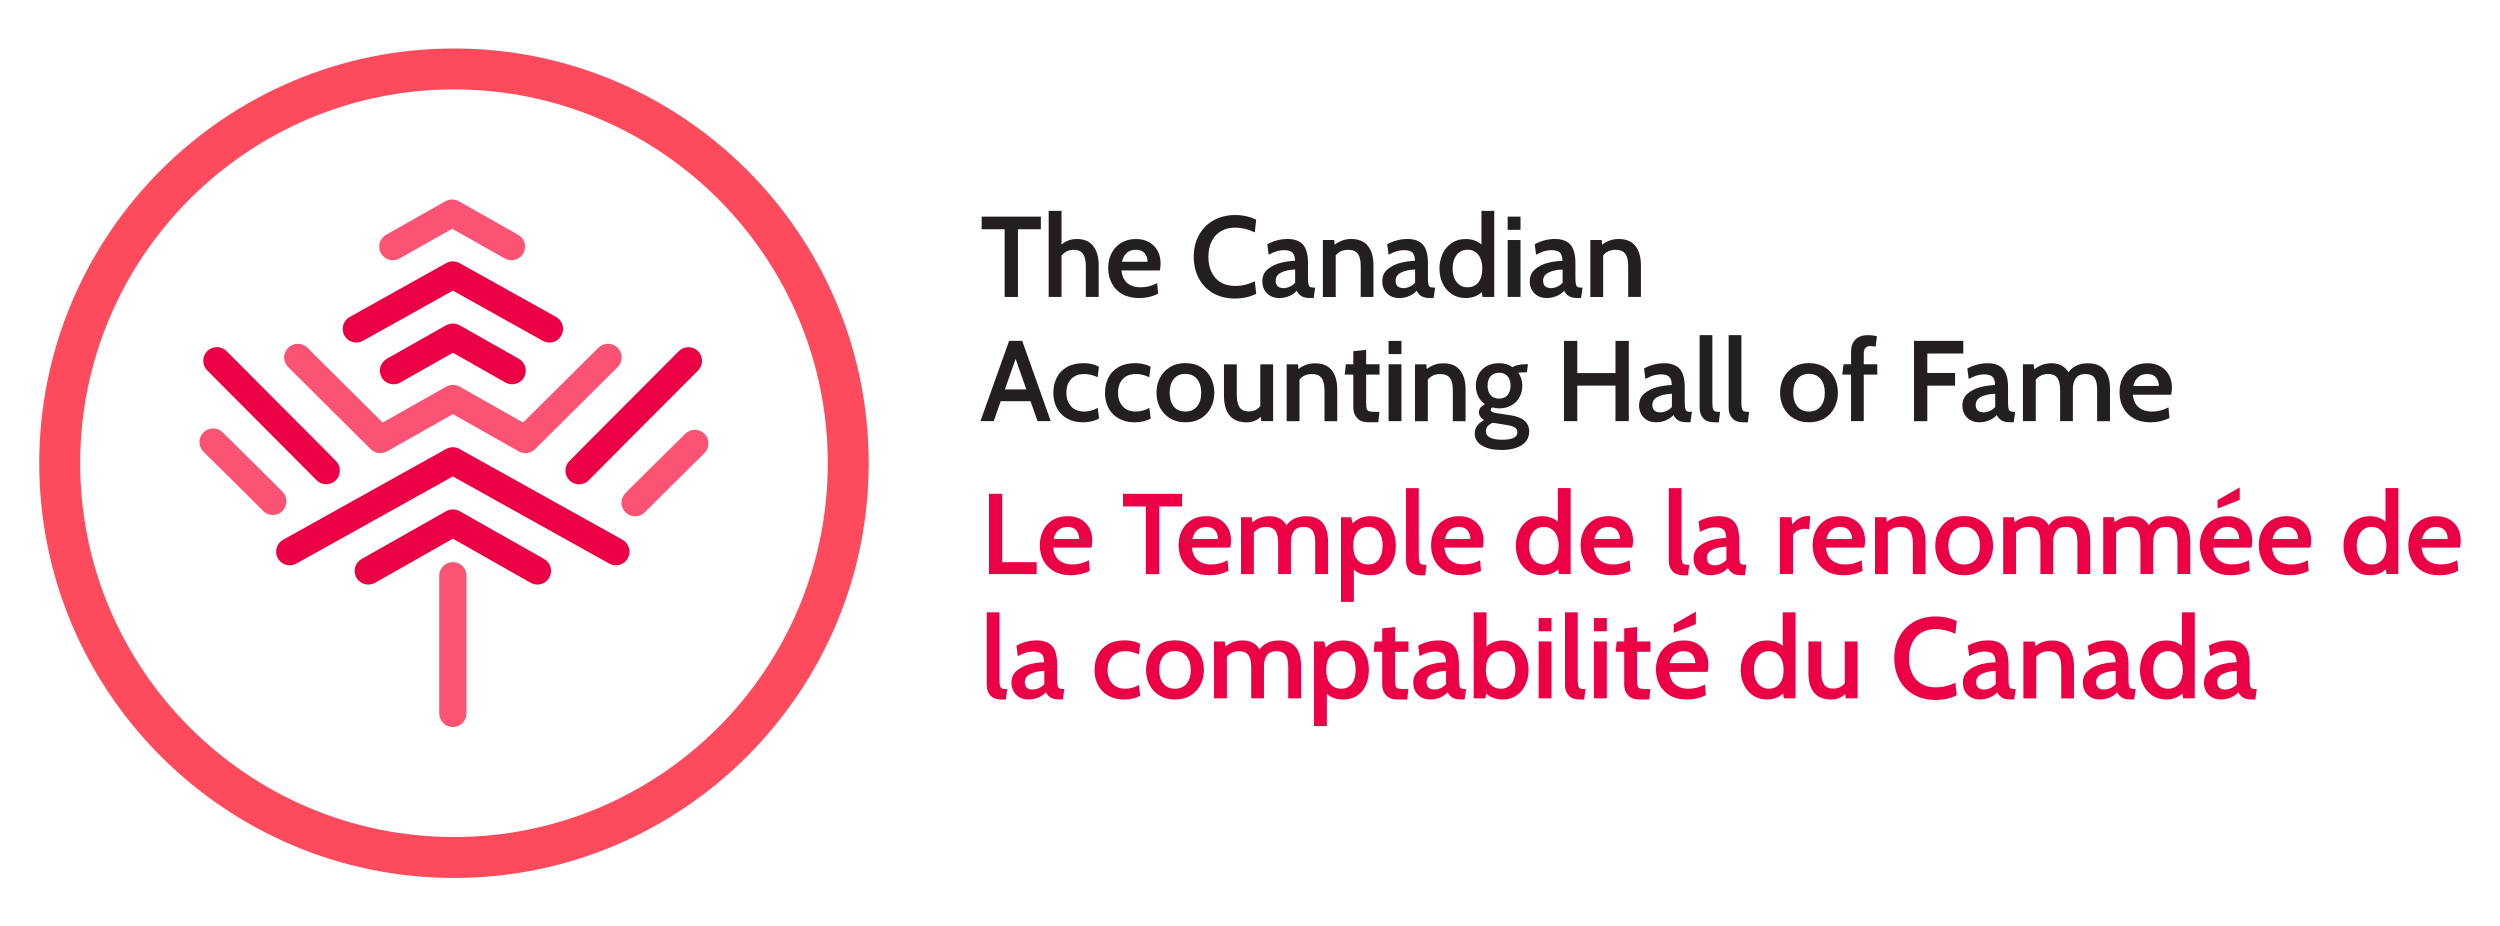 <?xml version="1.0" encoding="utf-8"?>
<!-- Generator: Adobe Illustrator 25.4.1, SVG Export Plug-In . SVG Version: 6.00 Build 0)  -->
<svg version="1.1" xmlns="http://www.w3.org/2000/svg" xmlns:xlink="http://www.w3.org/1999/xlink" x="0px" y="0px"
	 viewBox="0 0 697.02 258.3" style="enable-background:new 0 0 697.02 258.3;" xml:space="preserve">
<style type="text/css">
	.st0{display:none;}
	.st1{display:inline;fill:#E4E4E4;}
	.st2{display:inline;fill:none;stroke:#CACACA;stroke-miterlimit:10;}
	.st3{display:inline;}
	.st4{clip-path:url(#SVGID_00000083806719908663410630000017754444895755974037_);}
	.st5{clip-path:url(#SVGID_00000108285677918065993990000015243420387660863872_);fill:#E1251B;}
	.st6{clip-path:url(#SVGID_00000108285677918065993990000015243420387660863872_);fill:#231F20;}
	.st7{clip-path:url(#SVGID_00000108285677918065993990000015243420387660863872_);fill:#FFFFFF;}
	.st8{clip-path:url(#SVGID_00000108285677918065993990000015243420387660863872_);fill:none;stroke:#231F20;stroke-miterlimit:10;}
	.st9{fill:#231F20;}
	.st10{fill:#EB0045;}
	.st11{fill:#FD4A5C;}
	.st12{fill:#FB5373;}
</style>
<g id="Layer_1" class="st0">
	<g id="Layer_5">
		<path class="st1" d="M161.04,294.6c5.2,0,8.57-1.78,10.96-4.35c1.41-1.1,2.76-1.53,4.04-1.53c2.14,0,3.86,1.1,4.96,2.94
			c0.68,0.98,1.04,2.14,1.04,3.37c0,1.65-0.74,3.31-2.33,4.65c-3.74,3.55-9.43,6.62-18.68,6.62c-16.11,0-29.34-12.98-29.34-29.15
			c0-16.17,13.23-29.21,29.34-29.21c15.98,0,29.15,12.92,29.34,28.91c0,3.43-2.51,5.82-6,5.82h-39.13
			C147.2,289.57,153.51,294.6,161.04,294.6z M161.23,259.56c-8.21,0-14.7,5.64-16.35,12.92h32.95
			C176.11,265.01,169.43,259.56,161.23,259.56z"/>
		<path class="st1" d="M161.04-17.09c5.2,0,8.57-1.78,10.96-4.35c1.41-1.1,2.76-1.53,4.04-1.53c2.14,0,3.86,1.1,4.96,2.94
			c0.68,0.98,1.04,2.14,1.04,3.37c0,1.65-0.74,3.31-2.33,4.65c-3.74,3.55-9.43,6.62-18.68,6.62c-16.11,0-29.34-12.98-29.34-29.15
			c0-16.17,13.23-29.21,29.34-29.21c15.98,0,29.15,12.92,29.34,28.91c0,3.43-2.51,5.82-6,5.82h-39.13
			C147.2-22.11,153.51-17.09,161.04-17.09z M161.23-52.12c-8.21,0-14.7,5.64-16.35,12.92h32.95
			C176.11-46.67,169.43-52.12,161.23-52.12z"/>
		<path class="st1" d="M581.81,135.43c0,5.2,1.78,8.57,4.35,10.96c1.1,1.41,1.53,2.76,1.53,4.04c0,2.14-1.1,3.86-2.94,4.96
			c-0.98,0.68-2.14,1.04-3.37,1.04c-1.65,0-3.31-0.74-4.65-2.33c-3.55-3.74-6.62-9.43-6.62-18.68c0-16.11,12.98-29.33,29.15-29.33
			c16.17,0,29.21,13.23,29.21,29.33c0,15.98-12.92,29.15-28.91,29.34c-3.43,0-5.82-2.51-5.82-6v-39.13
			C586.83,121.59,581.81,127.89,581.81,135.43z M616.84,135.61c0-8.21-5.64-14.7-12.92-16.35v32.95
			C611.39,150.49,616.84,143.82,616.84,135.61z"/>
		<path class="st1" d="M-259.57,135.43c0-5.2-1.78-8.57-4.35-10.96c-1.1-1.41-1.53-2.76-1.53-4.04c0-2.14,1.1-3.86,2.94-4.96
			c0.98-0.68,2.14-1.04,3.37-1.04c1.65,0,3.31,0.74,4.65,2.33c3.55,3.74,6.62,9.43,6.62,18.68c0,16.11-12.98,29.34-29.15,29.34
			c-16.17,0-29.21-13.23-29.21-29.34c0-15.98,12.92-29.15,28.91-29.33c3.43,0,5.82,2.51,5.82,6v39.13
			C-264.59,149.27-259.57,142.96-259.57,135.43z M-294.6,135.24c0,8.21,5.64,14.7,12.92,16.35v-32.95
			C-289.15,120.36-294.6,127.04-294.6,135.24z"/>
		<rect x="-306.23" y="-63.76" class="st2" width="934.71" height="370.05"/>
		<rect x="569.96" y="-63.76" class="st2" width="58.52" height="58.68"/>
		<rect x="569.96" y="247.93" class="st2" width="58.52" height="58.37"/>
		<rect x="-306.23" y="247.93" class="st2" width="58.19" height="58.37"/>
		<rect x="-248.04" y="-5.07" class="st2" width="818" height="253"/>
		<rect x="-306.23" y="-63.76" class="st2" width="58.19" height="58.68"/>
	</g>
	<g>
		<g class="st3">
			<defs>
				<rect id="SVGID_1_" x="-128.11" y="-140.55" width="897.48" height="539.4"/>
			</defs>
			<clipPath id="SVGID_00000129900452353503306180000017590943237465747113_">
				<use xlink:href="#SVGID_1_"  style="overflow:visible;"/>
			</clipPath>
			<g style="clip-path:url(#SVGID_00000129900452353503306180000017590943237465747113_);">
				<defs>
					
						<rect id="SVGID_00000105408456371749567890000012022840274463708566_" x="-128.11" y="-140.55" width="897.48" height="539.4"/>
				</defs>
				<clipPath id="SVGID_00000085954524383221986380000004371088413293346700_">
					<use xlink:href="#SVGID_00000105408456371749567890000012022840274463708566_"  style="overflow:visible;"/>
				</clipPath>
				<path style="clip-path:url(#SVGID_00000085954524383221986380000004371088413293346700_);fill:#E1251B;" d="M274.01,334.58
					c-1.4,0-2.17-0.62-2.54-2.01l-9.55-36.21c-0.37-1.4,0.08-2.01,1.48-2.01h25.94c1.4,0,2.18,0.61,2.54,2.01l1.72,6.54
					c0.37,1.4-0.08,2.01-1.48,2.01H276.7l1.13,4.3h10.9c1.4,0,2.18,0.61,2.54,2.01l1.58,5.98c0.37,1.4-0.08,2.02-1.48,2.02h-10.9
					l1.27,4.81h15.43c1.4,0,2.17,0.61,2.54,2.01l1.72,6.54c0.37,1.39-0.08,2.01-1.48,2.01H274.01z"/>
				<path style="clip-path:url(#SVGID_00000085954524383221986380000004371088413293346700_);fill:#231F20;" d="M309.56,334.58
					c-1.4,0-2.17-0.62-2.54-2.01l-1.72-6.54c-0.37-1.4,0.08-2.01,1.48-2.01h15.04c0.95,0,1.27-0.73,1.03-1.62
					c-0.34-1.29-0.98-1.79-1.96-1.9l-8.7-1.17c-5.46-0.78-9.46-3.02-11.11-9.28l-1.55-5.86c-1.68-6.37,1.71-9.84,8.98-9.84h15.65
					c1.4,0,2.17,0.61,2.54,2.01l1.75,6.65c0.37,1.39-0.08,2.01-1.48,2.01h-13.03c-0.95,0-1.33,0.67-1.07,1.67
					c0.27,1.01,1,1.68,1.98,1.79l8.63,1.12c5.46,0.78,9.52,3.02,11.17,9.28l1.55,5.87c1.68,6.37-1.76,9.84-8.98,9.84H309.56z"/>
				<path style="clip-path:url(#SVGID_00000085954524383221986380000004371088413293346700_);fill:#231F20;" d="M346.88,334.58
					c-1.4,0-2.17-0.62-2.54-2.01l-9.55-36.21c-0.37-1.4,0.09-2.01,1.48-2.01h17.11c10.17,0,14.36,4.41,16.07,10.9l1.89,7.15
					c1.71,6.48-0.14,10.9-10.32,10.9h-6.43l2.45,9.28c0.37,1.39-0.08,2.01-1.48,2.01H346.88z M351.82,313.23h5.03
					c2.18,0,2.29-1.29,1.9-2.74l-0.78-2.96c-0.38-1.45-1.17-2.74-3.35-2.74h-5.03L351.82,313.23z"/>
				<path style="clip-path:url(#SVGID_00000085954524383221986380000004371088413293346700_);fill:#231F20;" d="M399.97,335.41
					c-13.98,0-18.59-4.58-20.39-11.4l-5.03-19.05c-1.8-6.82,0.39-11.46,14.36-11.46c13.98,0,18.55,4.64,20.36,11.46l5.03,19.05
					C416.1,330.83,413.95,335.41,399.97,335.41 M397.13,324.63c4.08,0,4.4-1.12,4-2.62l-3.97-15.04c-0.38-1.45-1.29-2.57-5.37-2.57
					c-4.03,0-4.4,1.12-4.02,2.57l3.96,15.04C392.14,323.51,393.11,324.63,397.13,324.63"/>
				<path style="clip-path:url(#SVGID_00000085954524383221986380000004371088413293346700_);fill:#231F20;" d="M426.18,334.58
					c-1.4,0-2.17-0.62-2.54-2.01l-9.55-36.21c-0.37-1.4,0.09-2.01,1.48-2.01h18.62c8.38,0,12.02,3.8,13.47,9.33l0.68,2.57
					c0.83,3.13,0.63,5.37-1.45,6.37c4.2,0.45,7.66,3.41,8.9,8.1l3.13,11.85c0.37,1.39-0.08,2.01-1.48,2.01h-8.67
					c-1.4,0-2.17-0.62-2.54-2.01l-2.26-8.55c-0.44-1.68-1.19-2.4-2.76-2.4h-7.83l2.89,10.96c0.37,1.39-0.08,2.01-1.48,2.01H426.18z
					 M430.73,311.55h4.19c1.96,0,2.17-1.12,1.77-2.62l-0.5-1.9c-0.4-1.51-1.2-2.63-3.15-2.63h-4.2L430.73,311.55z"/>
				<path style="clip-path:url(#SVGID_00000085954524383221986380000004371088413293346700_);fill:#231F20;" d="M473.96,334.58
					c-1.4,0-2.18-0.62-2.54-2.01l-7.24-27.44h-8.22c-1.4,0-2.17-0.61-2.54-2.01l-1.78-6.76c-0.37-1.4,0.09-2.01,1.48-2.01h29.52
					c1.4,0,2.18,0.61,2.54,2.01l1.78,6.76c0.37,1.4-0.09,2.01-1.48,2.01h-8.22l7.24,27.44c0.37,1.39-0.09,2.01-1.48,2.01H473.96z"/>
				<path style="clip-path:url(#SVGID_00000085954524383221986380000004371088413293346700_);fill:#231F20;" d="M501.68,334.58
					c-1.4,0-2.18-0.62-2.54-2.01l-1.72-6.54c-0.37-1.4,0.08-2.01,1.48-2.01h15.04c0.95,0,1.27-0.73,1.03-1.62
					c-0.34-1.29-0.98-1.79-1.96-1.9l-8.7-1.17c-5.46-0.78-9.46-3.02-11.11-9.28l-1.55-5.86c-1.68-6.37,1.71-9.84,8.98-9.84h15.66
					c1.4,0,2.17,0.61,2.54,2.01l1.75,6.65c0.37,1.39-0.08,2.01-1.48,2.01h-13.03c-0.95,0-1.33,0.67-1.07,1.67
					c0.27,1.01,1.01,1.68,1.98,1.79l8.63,1.12c5.46,0.78,9.52,3.02,11.17,9.28l1.55,5.87c1.68,6.37-1.76,9.84-8.98,9.84H501.68z"/>
				<path style="clip-path:url(#SVGID_00000085954524383221986380000004371088413293346700_);fill:#E1251B;" d="M249.81,280.24
					c-0.9,0-1.37-0.4-1.53-1.31l-0.75-4.24c-0.16-0.91,0.17-1.31,1.08-1.31h9.75c0.62,0,0.86-0.47,0.76-1.05
					c-0.15-0.84-0.53-1.16-1.16-1.23l-5.57-0.76c-3.5-0.51-5.96-1.96-6.68-6.02l-0.67-3.81c-0.73-4.13,1.67-6.38,6.38-6.38h10.15
					c0.91,0,1.38,0.4,1.54,1.3l0.76,4.31c0.16,0.91-0.17,1.31-1.07,1.31h-8.44c-0.62,0-0.9,0.44-0.79,1.09
					c0.11,0.65,0.55,1.09,1.18,1.16l5.52,0.73c3.5,0.51,6,1.96,6.72,6.02l0.67,3.81c0.73,4.14-1.7,6.38-6.38,6.38H249.81z"/>
				<path style="clip-path:url(#SVGID_00000085954524383221986380000004371088413293346700_);fill:#E1251B;" d="M274.03,280.24
					c-0.9,0-1.37-0.4-1.53-1.31l-4.14-23.49c-0.16-0.9,0.17-1.3,1.07-1.3h16.82c0.91,0,1.38,0.4,1.54,1.3l0.75,4.24
					c0.16,0.91-0.17,1.31-1.07,1.31h-10.01l0.49,2.79h7.07c0.9,0,1.37,0.4,1.53,1.31l0.68,3.88c0.16,0.9-0.17,1.3-1.07,1.3h-7.07
					l0.55,3.12h10.01c0.9,0,1.37,0.4,1.53,1.31l0.75,4.24c0.16,0.91-0.17,1.31-1.08,1.31H274.03z"/>
				<path style="clip-path:url(#SVGID_00000085954524383221986380000004371088413293346700_);fill:#E1251B;" d="M297.74,280.24
					c-0.9,0-1.37-0.4-1.53-1.31l-4.14-23.49c-0.16-0.9,0.17-1.3,1.07-1.3h3.77c0.94,0,1.57,0.25,2.31,0.98l8.45,8.05l-1.36-7.72
					c-0.16-0.9,0.17-1.3,1.07-1.3h5.44c0.9,0,1.38,0.4,1.53,1.3l4.14,23.49c0.16,0.91-0.17,1.31-1.07,1.31h-5.44
					c-0.9,0-1.37-0.4-1.53-1.31l-0.79-4.46l-7.52-7.5l2.11,11.96c0.16,0.91-0.17,1.31-1.07,1.31H297.74z"/>
				<path style="clip-path:url(#SVGID_00000085954524383221986380000004371088413293346700_);fill:#E1251B;" d="M325.04,280.24
					c-0.9,0-1.37-0.4-1.53-1.31l-4.14-23.49c-0.16-0.9,0.17-1.3,1.07-1.3h16.82c0.91,0,1.38,0.4,1.54,1.3l0.75,4.24
					c0.16,0.91-0.17,1.31-1.07,1.31h-10.01l0.49,2.79h7.07c0.9,0,1.37,0.4,1.53,1.31l0.68,3.88c0.16,0.9-0.17,1.3-1.07,1.3h-7.07
					l0.55,3.12h10.01c0.9,0,1.37,0.4,1.53,1.31l0.75,4.24c0.16,0.91-0.17,1.31-1.08,1.31H325.04z"/>
				<path style="clip-path:url(#SVGID_00000085954524383221986380000004371088413293346700_);fill:#E1251B;" d="M355.79,280.24
					c-6.09,0-9.33-2.36-10.22-7.4l-1.99-11.27c-0.9-5.08,1.52-7.43,7.6-7.43h8.84c0.91,0,1.38,0.4,1.54,1.3l0.78,4.39
					c0.16,0.9-0.17,1.3-1.08,1.3h-7.28c-1.52,0-2.11,0.58-1.89,1.81l1.52,8.63c0.21,1.2,1,1.74,2.52,1.74h7.29
					c0.91,0,1.37,0.4,1.53,1.3l0.76,4.31c0.16,0.91-0.17,1.31-1.08,1.31H355.79z"/>
				<path style="clip-path:url(#SVGID_00000085954524383221986380000004371088413293346700_);fill:#E1251B;" d="M376.13,280.24
					h-5.33c-0.91,0-1.38-0.4-1.54-1.31l-1.69-9.57c-0.25-1.45-0.14-3.26,0.39-5.8l1.7-8.23c0.14-0.83,0.66-1.19,1.64-1.19h9.75
					c0.94,0,1.59,0.36,2.02,1.19l4.61,8.23c1.42,2.54,2.18,4.35,2.43,5.8l1.69,9.57c0.16,0.91-0.17,1.31-1.07,1.31h-5.47
					c-0.98,0-1.48-0.4-1.64-1.31l-0.9-5.08h-6.42l0.9,5.08C377.36,279.84,377.03,280.24,376.13,280.24 M375.51,267.27h5.69
					l-2.68-5.51c-0.26-0.43-0.51-0.62-0.8-0.62h-0.91c-0.29,0-0.48,0.18-0.58,0.62L375.51,267.27z"/>
				<path style="clip-path:url(#SVGID_00000085954524383221986380000004371088413293346700_);fill:#E1251B;" d="M439.75,246.93
					l-22.46-101.21l3.51-6.82c0,0,2.97-7.18,2.56-16.69c-0.35-8.15-1.76-15.93-5.15-23.09c-9.71-20.5-30.23-32.8-54.9-32.92
					l-0.27-0.01c-0.11,0-0.21-0.01-0.3-0.01c-1.39-0.55-5.95-2.88-18.21-12.45l-6.16-26.96c-2.48-16.11-15.3-27.77-40.62-35.45
					c-0.27-0.62-34.84-43.65-34.84-43.65s-1.5,21.02,5.52,28.54c2.47,2.65,5.34,6.34,7.88,9.87c-4.54-0.96-10.2-2.15-13.92-2.93
					l-18.75-23.46l-7.47-9.34c0,0-1.53,20.81,5.54,28.3c3.58,3.79,7.96,9.7,10.97,14.09c0.15,8.57,0.64,15.29,1.57,20.72
					L214.27-9.11l-11.13-6.29l4.19,12.08c0.19,0.54,3.4,9.76,8.02,20.48l-54.14-30.6l-11.13-6.29l4.19,12.08
					c0.22,0.63,5.46,15.68,12.77,32.06c10.19,22.83,18.89,36.04,26.56,40.34c20.2,13.53,57.73,20.47,86.87,23.96
					c1.69,5.42,3.31,10.16,4.76,13.89v0.09l0.4,0.93l0.01,0.03c0.17,0.43,0.34,0.84,0.51,1.24c0.31,0.78,0.71,1.56,1.13,2.39
					c0.52,1.02,1.71,3.38,1.67,4.29l-0.11,0.17l-0.14,0.31c-1.92,4.16-3.31,8.22-4.25,12.41l-0.1,0.4l-0.01,0.04l-0.01,0.04
					c-0.12,0.54-0.23,1.08-0.33,1.63c-2.51,12.24-1.15,24.39,3.94,35.13c9.63,20.32,31.38,32.94,56.77,32.94
					c1.67,0,3.36-0.06,5.05-0.17c28.28,20,81.98,57.11,82.53,57.49l10.13,7L439.75,246.93z M266.56-39.38
					c0.04-0.19,0.08-0.31,0.11-0.34C266.64-39.68,266.6-39.57,266.56-39.38 M344.71,189.79c-0.07,0-0.13-0.01-0.2-0.01
					c0.23,0,0.47,0,0.71-0.01C345.05,189.78,344.88,189.79,344.71,189.79"/>
				<path style="clip-path:url(#SVGID_00000085954524383221986380000004371088413293346700_);fill:#FFFFFF;" d="M228.58,9.58
					c0.18,5.95,4.88,22.15,4.88,22.15s40.45,23.19,40.84,23.58c0.39,0.39,6.22,1.64,5.7,1.4c-0.52-0.24-6.48-26.25-6.48-26.25
					L228.58,9.58z"/>
				<polygon style="clip-path:url(#SVGID_00000085954524383221986380000004371088413293346700_);fill:#FFFFFF;" points="178.9,9.58 
					280.51,59.79 286.35,77.85 212.13,63.79 184.73,41.45 				"/>
				
					<polygon style="clip-path:url(#SVGID_00000085954524383221986380000004371088413293346700_);fill:none;stroke:#231F20;stroke-miterlimit:10;" points="
					178.9,9.58 280.51,59.79 286.35,77.85 212.13,63.79 184.73,41.45 				"/>
				<path style="clip-path:url(#SVGID_00000085954524383221986380000004371088413293346700_);fill:#FFFFFF;" d="M396.65,134.9
					c0,0-23.94,6.06-24.03,6.89c-0.09,0.83-7.53,13.5-8.36,17.36c-0.83,3.86,5.07,37.75,5.07,37.75l21.93,5.79l36.09,32.79
					l-6.58-46.71L407.8,134.9H396.65z"/>
				<path style="clip-path:url(#SVGID_00000085954524383221986380000004371088413293346700_);fill:#E1251B;" d="M380.11,220.5
					c0,0-11.75,15.29,8.13,18.81c-6.55,2.5-14.04,0-14.04,0l-2.04-7.61L380.11,220.5z"/>
				<path style="clip-path:url(#SVGID_00000085954524383221986380000004371088413293346700_);fill:#E1251B;" d="M433.88,188.14
					c0,0,30.86-7.18,17.03,17.67c4.31-3.47,9.22-10.1,9.22-10.1l-2.77-8.31c0,0-9.32-4.49-10.58-4.49
					C445.51,182.9,433.88,188.14,433.88,188.14"/>
				<path style="clip-path:url(#SVGID_00000085954524383221986380000004371088413293346700_);fill:#E1251B;" d="M420.21,90.78
					c0,0,43.06,1.18,25.2,40.94c18.89-23.56,8.95-38.57,8.95-38.57l-27.85-8.54L420.21,90.78z"/>
				<path style="clip-path:url(#SVGID_00000085954524383221986380000004371088413293346700_);fill:#E1251B;" d="M290.07,173.75
					c0,0-23.65,38.67,10.21,47.65c-10.07,0.41-27.51-14.16-27.51-14.16l2.2-17.23L290.07,173.75z"/>
				<path style="clip-path:url(#SVGID_00000085954524383221986380000004371088413293346700_);fill:#231F20;" d="M361.62,209.26
					c-8.94,3.78-18.09,6.96-27.43,9.23c-6.45,1.59-13,2.71-19.52,3.2c-6.5,0.48-13.04,0.27-19.07-1.12c-6-1.38-11.4-4.23-14.34-8.49
					c-1.43-2.15-2.41-4.52-2.74-7.14c-0.34-2.61-0.15-5.39,0.38-8.19c1.12-5.63,3.7-11.26,6.89-16.58c1.31-2.19,2.75-4.32,4.26-6.42
					c-3.43-4.19-6.24-8.82-8.29-13.77c-2.91,4.4-5.59,9.01-7.9,13.86c-3.1,6.55-5.64,13.58-6.43,21.31
					c-0.35,3.86-0.26,7.88,0.68,11.89c0.21,0.93,0.5,1.85,0.83,2.76c-36.07-10.6-156.43-42.91-156.43-42.91
					s154.38,50.04,167.8,56.66c0.26,0.16,0.52,0.31,0.79,0.46c0.02,0.02,0.06,0.04,0.07,0.05v-0.01c0.73,0.4,1.46,0.79,2.21,1.12
					c3.55,1.6,7.22,2.5,10.83,2.99c7.24,0.94,14.32,0.43,21.15-0.73c6.84-1.17,13.47-2.99,19.91-5.24c9.5-3.3,18.6-7.49,27.35-12.25
					L361.62,209.26z"/>
				<path style="clip-path:url(#SVGID_00000085954524383221986380000004371088413293346700_);fill:#231F20;" d="M459.5,105.38
					c-0.01-0.25,0-0.5-0.02-0.75c-0.01-0.12-0.03-0.23-0.04-0.35c-1.62-31.06,4.86-181.38,4.86-181.38L450.51,86.63
					c-0.46-0.4-0.91-0.82-1.4-1.19c-2.99-2.3-6.32-3.87-9.66-5.08c-6.74-2.36-13.58-3.02-20.23-3.03c-3.85,0-7.64,0.26-11.4,0.69
					c4.81,3.67,8.99,7.97,12.39,12.77c5.47-0.55,10.94-0.52,15.89,0.65c2.5,0.62,4.9,1.45,6.94,2.7c2.04,1.25,3.75,2.85,5.11,4.77
					c2.73,3.85,3.52,9.24,2.89,14.76c-0.62,5.54-2.48,11.18-4.94,16.57c-2.45,5.41-5.53,10.62-8.93,15.63
					c-3.8,5.57-8.03,10.87-12.55,15.94l0.33,1.96c5.39-4.85,10.55-9.98,15.29-15.56c4.02-4.76,7.78-9.81,10.99-15.29
					c3.22-5.47,5.95-11.39,7.42-17.96c0.61-2.8,0.94-5.74,0.87-8.76l0.04,0.06C459.54,105.98,459.52,105.67,459.5,105.38"/>
				<path style="clip-path:url(#SVGID_00000085954524383221986380000004371088413293346700_);fill:#231F20;" d="M403.95,236.62
					c-2.03,0.59-4.06,1.14-6.11,1.57c-3.06,0.59-6.13,1.02-9.18,1.13c-3.03,0.06-6.07-0.18-8.7-1.06c-1.32-0.42-2.46-1.07-3.38-1.81
					c-0.83-0.81-1.46-1.68-1.74-2.68c-0.52-2.01,0.07-4.56,1.33-6.98c1.13-2.21,2.64-4.3,4.36-6.29l-6.26-4.31
					c-1.65,2.47-3.1,5.11-4.2,8.04c-0.62,1.69-1.1,3.49-1.24,5.45c-0.15,1.93,0.01,4.03,0.84,6.01c0.83,1.98,2.32,3.59,3.95,4.75
					c1.67,1.06,3.45,1.75,5.2,2.08c7.02,1.31,13.46-0.32,19.58-2.2c2.38-0.8,4.69-1.73,6.97-2.72L403.95,236.62z"/>
				<path style="clip-path:url(#SVGID_00000085954524383221986380000004371088413293346700_);fill:#231F20;" d="M460.32,188.92
					c-0.41-1.1-0.79-2.25-1.53-3.2c-1.38-1.96-3.36-3.36-5.37-4.22c-4.04-1.67-8.14-1.92-12.07-1.81c-2.89,0.12-5.72,0.48-8.51,1.01
					l1.03,7.44c2.65-0.82,5.33-1.47,8.03-1.86c3.31-0.45,6.7-0.49,9.54,0.36c2.77,0.9,4.71,2.73,4.81,5.71
					c0.2,2.93-1.01,6.3-2.69,9.32c-1.69,3.06-3.88,5.91-6.24,8.61c-2.77,3.17-5.88,6.06-9.16,8.77l0.14,1
					c3.72-2.46,7.3-5.15,10.6-8.23c2.71-2.53,5.29-5.26,7.47-8.4c2.13-3.14,4.07-6.7,4.29-11.12
					C460.79,191.22,460.51,190.05,460.32,188.92"/>
				<path style="clip-path:url(#SVGID_00000085954524383221986380000004371088413293346700_);fill:#231F20;" d="M308.19,32.86
					c0.3,0.11,0.51,0.19,0.66,0.25l0.27,0.1c0,0,0.01,0,0.01,0l0.11,0.04c0,0-31.1-33.46-31.71-34.13c0,0-0.14,0.75-0.24,2v0
					c-0.45,5.34-0.25,19.93,14.16,25.39c7.39,2.8,11.68,4.42,14.21,5.38L308.19,32.86z"/>
				<path style="clip-path:url(#SVGID_00000085954524383221986380000004371088413293346700_);fill:#FFFFFF;" d="M287.94,20.44
					c-0.23-0.14-0.44-0.3-0.64-0.48c-1.38-1.26-5.69-7.29-3.8-11.66l19.89,21.58L287.94,20.44z"/>
				<path style="clip-path:url(#SVGID_00000085954524383221986380000004371088413293346700_);fill:#231F20;" d="M410.64,132
					c0,0-20.96-11.69-42.89,2.42c-2.63,1.65-5.59,4-8.62,6.74c-0.04,0.03-0.07,0.04-0.11,0.08c-10.27,8.58-20.48,13.08-29.3,14.41
					c1.39-1.94,2.8-3.87,4.26-5.76c3.35-4.38,6.86-8.64,10.52-12.76c7.32-8.23,15.3-15.85,24.19-21.95
					c4.45-3.02,9.17-5.54,14.12-7.19c4.94-1.64,10.15-2.32,15.27-1.35c5.12,0.93,9.99,3.63,14.16,7.36l3.03,2.95l1.77,2.19
					c0.92,5.18,1.04,10.46,0.37,15.72c1.32-4.78,2-9.64,2.03-14.48c0.02-0.09,0.01-0.18-0.01-0.29c0.01-7.32-1.48-14.59-4.72-21.43
					c-9.17-19.36-28.19-30.27-50.94-30.38c-0.14,0-0.58-0.01-0.7-0.01c-0.51,0-0.93-0.1-1.16-0.16
					c-4.91-1.68-16.26-10.43-21.4-14.48l-6.63-29.02c-2.72-18.4-22.8-27.86-41.45-33.12c0.26-0.98-1.15-3.32-1.15-3.32l-24.82-31.47
					c-0.28,0.27-1.14,5.83,5.3,12.75c5.41,5.8,12.7,16.38,15.02,20.55c-4.11-1.01-8.05-1.83-11.6-2.52
					c-5.35-1.13-12.26-2.58-15.77-3.31l-19.99-25.01c-0.28,0.27-1.1,5.84,5.4,12.72c3.99,4.23,9.02,11.03,12.35,16
					c0.23,18.44,2.04,27.05,4.93,32.63L211.26-8.24c0,0,6.37,18.37,14.1,33.49l0,0l0.21,0.4l0.02,0.06L157.8-12.6
					c0,0,21.37,61.65,37.56,70.38c20.22,13.66,59.36,20.49,88.7,23.83c2.03,6.73,4.09,12.88,5.94,17.54c0,0,0,0.01,0,0.01
					s0.02,0.04,0.05,0.11c0.18,0.44,0.35,0.86,0.52,1.27c1.09,2.75,4.66,7.68,2.48,11.08c-1.74,3.77-3.06,7.57-3.96,11.56
					c-0.03,0.14-0.07,0.29-0.1,0.43c-0.11,0.52-0.22,1.03-0.32,1.55c-2.25,10.91-1.27,22.12,3.59,32.37
					c10.08,21.27,33.86,32.37,59.26,30.12c28.37,20.09,84.54,58.9,84.54,58.9L410.64,132z M386.82,81.72
					c-1.59-0.31-3.2-0.57-4.82-0.75c-6.09-0.72-12.29-0.46-18.29,0.5c-6.01,0.93-11.88,2.49-17.53,4.46
					c-11.24,4.04-21.71,9.53-31.43,15.81c-4.07,2.63-8,5.42-11.85,8.3c1.86-6.58,7.14-13.2,11.31-17.45
					c2.35-2.39,4.45-3.92,5.19-4.44c2.54-1.58,5.2-3.05,7.99-4.38C347.69,74.17,369.59,74.1,386.82,81.72 M273.96-8.24
					c18.96,3.66,48.39,11.29,54.87,30.63l-2.57,8.06l4.33-1.21l5.58,23.09c-5.72-2.19-20.15-5.07-40.02-12.63
					c-0.11-0.04-0.2-0.08-0.3-0.12l-12.55-7.1C267.84,19.79,271.76,1.14,273.96-8.24 M231.28,14.86l41.41,18.58
					c0.5,4.72,2.05,12.47,4.13,21.23L234,30.47l0,0l-0.15-0.44c0.01,0,0.01,0.01,0.02,0.01C230.38,22.23,231.28,14.86,231.28,14.86
					 M207.54,57.89c-26.17-11.92-22.8-39.42-22.8-39.42l93.48,41.96c1.26,5.02,2.66,10.22,4.1,15.25
					C261.11,72.95,232.58,67.72,207.54,57.89 M276.44,35.57c4.45,2.91,11.82,5.84,20.23,8.64l0.38,0.17l0.04-0.03
					c13.41,4.44,29.39,8.53,40.55,11.63l11.73,13.39c-6.81,1.17-13.66,3.27-20.33,6.43c-0.74,0.35-1.45,0.73-2.18,1.1
					c-4.35,0.82-13.88,2.18-26.56-1.3C286.08,71.68,283.11,49.36,276.44,35.57 M311.59,141.75c-1.9,1.87-3.7,3.7-5.62,5.75
					c-2.41-3.67-3.65-8.24-4.14-13.34c1.19-1.57,2.6-3.3,3.98-4.92c1.65-1.95,3.37-3.87,5.13-5.76c3.52-3.78,7.23-7.45,11.1-10.95
					c7.74-7.01,16.23-13.33,25.54-18.42c4.68-2.48,9.57-4.62,14.7-6.23c5.11-1.63,10.48-2.66,15.96-2.81
					c5.12-0.17,13.49,1.23,19.01,2.66c6.68,4.89,12.18,11.22,15.84,18.93c1.11,2.34,2,4.72,2.72,7.15l-1.32-1.83
					c-3.69-4.71-8.65-8.87-14.72-11.13c-6.04-2.31-12.77-2.62-19.06-1.69c-6.32,0.93-12.33,2.92-17.97,5.43
					c-11.26,5.1-21.4,11.88-30.85,19.3c-4.73,3.72-9.3,7.61-13.73,11.66C315.92,137.57,313.75,139.64,311.59,141.75 M406.72,136.79
					l16.01,86.7c-9.33-19.49-31.84-64.67-39.9-80.82C393.62,137.9,406.72,136.79,406.72,136.79 M381.27,180.89
					c-15.91-15.91-14.45-26.18-7.22-32.77c8.88,14.54,37.81,61.78,48.64,78.54C418.79,222.32,399.9,201.28,381.27,180.89"/>
			</g>
		</g>
	</g>
</g>
<g id="Layer_3">
	<g>
		<g>
			<path class="st9" d="M280.09,63.92h-6.39V60.4h16.5v3.52h-6.39v18.87h-3.71V63.92z"/>
			<path class="st9" d="M304.8,68.6c1.01,1.31,1.52,3.1,1.52,5.36v8.83h-3.58v-8.5c0-1.6-0.27-2.77-0.8-3.52
				c-0.53-0.74-1.39-1.12-2.56-1.12c-1.41,0-2.55,0.54-3.42,1.63v11.51h-3.58V58.8h3.58v9.34c0.64-0.49,1.3-0.86,1.98-1.12
				c0.68-0.26,1.46-0.38,2.33-0.38C302.28,66.64,303.78,67.29,304.8,68.6z"/>
			<path class="st9" d="M312.89,81.99c-1.29-0.75-2.27-1.75-2.93-3.02c-0.66-1.27-0.99-2.68-0.99-4.24c0-1.49,0.3-2.85,0.91-4.08
				c0.61-1.23,1.5-2.2,2.68-2.93c1.18-0.72,2.58-1.08,4.17-1.08c1.41,0,2.63,0.29,3.66,0.88c1.03,0.59,1.82,1.39,2.37,2.42
				c0.55,1.02,0.82,2.19,0.82,3.52c0,0.68-0.07,1.33-0.23,1.95h-10.68c0.19,1.64,0.76,2.83,1.71,3.58c0.95,0.75,2.13,1.12,3.54,1.12
				c1.73,0,3.29-0.39,4.7-1.18l0.26,2.97c-1.62,0.81-3.39,1.21-5.31,1.21C315.74,83.1,314.18,82.73,312.89,81.99z M319.94,72.97
				c0-0.94-0.27-1.73-0.8-2.37c-0.53-0.64-1.34-0.96-2.43-0.96c-2.06,0-3.37,1.11-3.9,3.33H319.94z"/>
			<path class="st9" d="M338.33,81.79c-1.73-0.96-3.07-2.32-4.04-4.08c-0.97-1.76-1.46-3.8-1.46-6.12c0-2.32,0.49-4.36,1.49-6.12
				c0.99-1.76,2.36-3.12,4.11-4.08c1.75-0.96,3.73-1.44,5.95-1.44c1.11,0,2.17,0.12,3.17,0.35c1,0.23,1.9,0.55,2.68,0.96l-0.38,3.52
				c-1.86-0.87-3.69-1.31-5.5-1.31c-1.58,0-2.93,0.35-4.04,1.04c-1.12,0.69-1.97,1.65-2.54,2.88c-0.58,1.23-0.86,2.63-0.86,4.2
				c0,1.58,0.28,2.98,0.85,4.21s1.4,2.18,2.51,2.88c1.11,0.69,2.45,1.04,4.03,1.04c1,0,1.94-0.1,2.83-0.32
				c0.88-0.21,1.79-0.53,2.73-0.96l0.38,3.49c-1.79,0.87-3.78,1.31-5.98,1.31C342.02,83.23,340.05,82.75,338.33,81.79z"/>
			<path class="st9" d="M353.28,81.81c-0.88-0.86-1.33-2-1.33-3.41c0-1.39,0.49-2.49,1.47-3.32c0.98-0.83,2.16-1.42,3.53-1.78
				c1.37-0.35,2.74-0.55,4.11-0.59c-0.02-1.11-0.26-1.88-0.74-2.32c-0.47-0.43-1.24-0.65-2.33-0.65c-0.68,0-1.36,0.1-2.03,0.3
				c-0.67,0.2-1.42,0.53-2.25,0.97l-0.38-2.91c1.79-0.98,3.68-1.47,5.66-1.47c1.92,0,3.35,0.53,4.29,1.58
				c0.94,1.05,1.4,2.8,1.4,5.23v3.93c0,0.83,0.04,1.43,0.12,1.8c0.07,0.38,0.21,0.64,0.42,0.78c0.2,0.15,0.53,0.23,1.01,0.23h0.45
				l-0.42,2.91h-0.99c-1.02,0-1.82-0.17-2.38-0.51c-0.56-0.34-1.02-0.84-1.36-1.5c-0.55,0.62-1.26,1.11-2.11,1.47
				c-0.85,0.36-1.77,0.54-2.75,0.54C355.29,83.1,354.16,82.67,353.28,81.81z M359.61,79.92c0.58-0.26,1.08-0.63,1.49-1.1v-3.68
				c-1.64,0.06-2.96,0.35-3.95,0.87c-0.99,0.51-1.49,1.26-1.49,2.24c0,1.39,0.76,2.08,2.27,2.08
				C358.46,80.32,359.02,80.19,359.61,79.92z"/>
			<path class="st9" d="M381.4,68.59c1.02,1.3,1.53,3.09,1.53,5.37v8.83h-3.55v-8.6c0-1.58-0.27-2.73-0.82-3.45s-1.44-1.09-2.7-1.09
				c-1.49,0-2.64,0.52-3.45,1.57v11.58h-3.58V66.92h3.16l0.13,1.31c1.36-1.07,2.91-1.6,4.63-1.6
				C378.83,66.64,380.37,67.29,381.4,68.59z"/>
			<path class="st9" d="M386.72,81.81c-0.88-0.86-1.33-2-1.33-3.41c0-1.39,0.49-2.49,1.47-3.32c0.98-0.83,2.16-1.42,3.53-1.78
				c1.37-0.35,2.74-0.55,4.11-0.59c-0.02-1.11-0.26-1.88-0.74-2.32c-0.47-0.43-1.24-0.65-2.33-0.65c-0.68,0-1.36,0.1-2.03,0.3
				c-0.67,0.2-1.42,0.53-2.25,0.97l-0.38-2.91c1.79-0.98,3.68-1.47,5.66-1.47c1.92,0,3.35,0.53,4.29,1.58
				c0.94,1.05,1.4,2.8,1.4,5.23v3.93c0,0.83,0.04,1.43,0.12,1.8c0.07,0.38,0.21,0.64,0.42,0.78c0.2,0.15,0.53,0.23,1.01,0.23h0.45
				l-0.42,2.91h-0.99c-1.02,0-1.82-0.17-2.38-0.51c-0.56-0.34-1.02-0.84-1.36-1.5c-0.55,0.62-1.26,1.11-2.11,1.47
				c-0.85,0.36-1.77,0.54-2.75,0.54C388.73,83.1,387.61,82.67,386.72,81.81z M393.05,79.92c0.58-0.26,1.08-0.63,1.49-1.1v-3.68
				c-1.64,0.06-2.96,0.35-3.95,0.87c-0.99,0.51-1.49,1.26-1.49,2.24c0,1.39,0.76,2.08,2.27,2.08
				C391.91,80.32,392.47,80.19,393.05,79.92z"/>
			<path class="st9" d="M416.61,58.8v23.98h-3.29l-0.16-1.34c-1.22,1.11-2.72,1.66-4.51,1.66c-1.47,0-2.76-0.37-3.87-1.1
				c-1.11-0.74-1.96-1.73-2.56-2.97c-0.6-1.25-0.89-2.63-0.89-4.14c0-1.49,0.29-2.87,0.88-4.13c0.58-1.26,1.43-2.26,2.53-3
				c1.1-0.75,2.4-1.12,3.92-1.12c1.73,0,3.19,0.51,4.38,1.53V58.8H416.61z M412.18,78.72c0.74-0.91,1.1-2.19,1.1-3.84
				c0-1.62-0.37-2.9-1.12-3.84c-0.75-0.94-1.74-1.41-2.97-1.41c-1.3,0-2.32,0.49-3.07,1.46c-0.75,0.97-1.12,2.23-1.12,3.79
				c0,1.53,0.37,2.79,1.12,3.76c0.75,0.97,1.77,1.46,3.07,1.46C410.45,80.1,411.44,79.64,412.18,78.72z"/>
			<path class="st9" d="M420.35,60.4h3.58v3.68h-3.58V60.4z M420.35,66.92h3.58v15.86h-3.58V66.92z"/>
			<path class="st9" d="M427.84,81.81c-0.88-0.86-1.33-2-1.33-3.41c0-1.39,0.49-2.49,1.47-3.32c0.98-0.83,2.16-1.42,3.53-1.78
				c1.37-0.35,2.74-0.55,4.11-0.59c-0.02-1.11-0.26-1.88-0.74-2.32c-0.47-0.43-1.24-0.65-2.33-0.65c-0.68,0-1.36,0.1-2.03,0.3
				c-0.67,0.2-1.42,0.53-2.25,0.97l-0.38-2.91c1.79-0.98,3.68-1.47,5.66-1.47c1.92,0,3.35,0.53,4.29,1.58
				c0.94,1.05,1.4,2.8,1.4,5.23v3.93c0,0.83,0.04,1.43,0.12,1.8c0.07,0.38,0.21,0.64,0.42,0.78c0.2,0.15,0.53,0.23,1.01,0.23h0.45
				l-0.42,2.91h-0.99c-1.02,0-1.82-0.17-2.38-0.51c-0.56-0.34-1.02-0.84-1.36-1.5c-0.55,0.62-1.26,1.11-2.11,1.47
				c-0.85,0.36-1.77,0.54-2.75,0.54C429.85,83.1,428.73,82.67,427.84,81.81z M434.18,79.92c0.58-0.26,1.08-0.63,1.49-1.1v-3.68
				c-1.64,0.06-2.96,0.35-3.95,0.87c-0.99,0.51-1.49,1.26-1.49,2.24c0,1.39,0.76,2.08,2.27,2.08
				C433.03,80.32,433.59,80.19,434.18,79.92z"/>
			<path class="st9" d="M455.97,68.59c1.02,1.3,1.53,3.09,1.53,5.37v8.83h-3.55v-8.6c0-1.58-0.27-2.73-0.82-3.45
				s-1.44-1.09-2.7-1.09c-1.49,0-2.64,0.52-3.45,1.57v11.58h-3.58V66.92h3.16l0.13,1.31c1.36-1.07,2.91-1.6,4.63-1.6
				C453.4,66.64,454.94,67.29,455.97,68.59z"/>
			<path class="st9" d="M287.32,111.86h-8.31l-1.95,5.56h-3.71l8-22.38h3.65l7.96,22.38h-3.68L287.32,111.86z M286.14,108.57
				l-2.97-8.51l-3,8.51H286.14z"/>
			<path class="st9" d="M297.47,116.66c-1.25-0.72-2.19-1.7-2.83-2.94c-0.64-1.24-0.96-2.62-0.96-4.16c0-1.58,0.32-3,0.94-4.25
				c0.63-1.26,1.57-2.25,2.83-2.97c1.26-0.72,2.82-1.09,4.67-1.09c1.6,0,3.03,0.33,4.28,0.99l-0.38,2.94
				c-1.24-0.6-2.46-0.9-3.68-0.9c-1.6,0-2.84,0.47-3.71,1.41c-0.87,0.94-1.31,2.21-1.31,3.81c0,1.57,0.44,2.84,1.31,3.8
				c0.87,0.96,2.09,1.44,3.65,1.44c1.32,0,2.58-0.34,3.77-1.02l0.38,2.97c-0.55,0.32-1.23,0.58-2.02,0.77
				c-0.79,0.19-1.61,0.29-2.46,0.29C300.22,117.74,298.72,117.38,297.47,116.66z"/>
			<path class="st9" d="M311.87,116.66c-1.25-0.72-2.19-1.7-2.83-2.94c-0.64-1.24-0.96-2.62-0.96-4.16c0-1.58,0.32-3,0.94-4.25
				c0.63-1.26,1.57-2.25,2.83-2.97c1.26-0.72,2.82-1.09,4.67-1.09c1.6,0,3.03,0.33,4.28,0.99l-0.38,2.94
				c-1.24-0.6-2.46-0.9-3.68-0.9c-1.6,0-2.84,0.47-3.71,1.41c-0.87,0.94-1.31,2.21-1.31,3.81c0,1.57,0.44,2.84,1.31,3.8
				c0.87,0.96,2.09,1.44,3.65,1.44c1.32,0,2.58-0.34,3.77-1.02l0.38,2.97c-0.55,0.32-1.23,0.58-2.02,0.77
				c-0.79,0.19-1.61,0.29-2.46,0.29C314.61,117.74,313.11,117.38,311.87,116.66z"/>
			<path class="st9" d="M326.21,116.64c-1.21-0.74-2.15-1.73-2.8-2.99c-0.65-1.26-0.97-2.64-0.97-4.16c0-1.52,0.32-2.9,0.97-4.16
				c0.65-1.26,1.59-2.25,2.8-2.99c1.21-0.74,2.64-1.1,4.29-1.1c1.66,0,3.1,0.37,4.32,1.1c1.21,0.74,2.14,1.73,2.78,2.99
				c0.64,1.26,0.96,2.64,0.96,4.16c0,1.51-0.32,2.9-0.96,4.16s-1.57,2.25-2.78,2.99c-1.21,0.74-2.66,1.1-4.32,1.1
				C328.85,117.74,327.42,117.38,326.21,116.64z M333.74,113.33c0.78-0.94,1.17-2.22,1.17-3.84c0-1.6-0.39-2.87-1.17-3.82
				c-0.78-0.95-1.86-1.43-3.25-1.43c-1.39,0-2.46,0.48-3.23,1.43c-0.77,0.95-1.15,2.22-1.15,3.82c0,1.62,0.38,2.9,1.15,3.84
				s1.84,1.41,3.23,1.41C331.88,114.74,332.96,114.27,333.74,113.33z"/>
			<path class="st9" d="M354.96,101.56v15.86h-3.29l-0.16-1.21c-0.47,0.47-1.04,0.84-1.71,1.12c-0.67,0.28-1.38,0.42-2.12,0.42
				c-2.2,0-3.82-0.64-4.86-1.92c-1.04-1.28-1.57-3.11-1.57-5.5v-8.76h3.58v8.47c0,1.58,0.26,2.75,0.78,3.52
				c0.52,0.77,1.37,1.15,2.54,1.15c1.39,0,2.46-0.5,3.23-1.5v-11.64H354.96z"/>
			<path class="st9" d="M371.3,103.23c1.02,1.3,1.53,3.09,1.53,5.37v8.83h-3.55v-8.6c0-1.58-0.27-2.73-0.82-3.45
				s-1.44-1.09-2.7-1.09c-1.49,0-2.64,0.52-3.45,1.57v11.58h-3.58v-15.86h3.16l0.13,1.31c1.36-1.07,2.91-1.6,4.63-1.6
				C368.73,101.28,370.27,101.93,371.3,103.23z"/>
			<path class="st9" d="M378.38,116.56c-0.72-0.79-1.07-1.74-1.07-2.85v-9.27h-2.4l0.32-2.88h2.08v-3.64l3.58-0.39v4.03h3.74v2.88
				h-3.74v7.61c0,0.94,0.05,1.59,0.16,1.93c0.1,0.35,0.33,0.58,0.69,0.69c0.35,0.11,0.98,0.16,1.9,0.16h0.96l-0.32,2.91h-2.75
				C380.14,117.74,379.09,117.35,378.38,116.56z"/>
			<path class="st9" d="M387.15,95.04h3.58v3.68h-3.58V95.04z M387.15,101.56h3.58v15.86h-3.58V101.56z"/>
			<path class="st9" d="M407.08,103.23c1.02,1.3,1.53,3.09,1.53,5.37v8.83h-3.55v-8.6c0-1.58-0.27-2.73-0.82-3.45
				s-1.44-1.09-2.7-1.09c-1.49,0-2.64,0.52-3.45,1.57v11.58h-3.58v-15.86h3.16l0.13,1.31c1.36-1.07,2.91-1.6,4.63-1.6
				C404.51,101.28,406.05,101.93,407.08,103.23z"/>
			<path class="st9" d="M413.2,124.24c-1.36-0.81-2.03-1.94-2.03-3.39c0-1.58,0.88-2.82,2.62-3.74c-0.96-0.55-1.44-1.27-1.44-2.14
				c0-1.02,0.56-1.78,1.69-2.27c-0.83-0.56-1.47-1.28-1.9-2.18c-0.44-0.9-0.66-1.9-0.66-3c0-1.17,0.26-2.24,0.77-3.18
				c0.51-0.95,1.25-1.7,2.22-2.25c0.97-0.55,2.13-0.83,3.47-0.83c1.45,0,2.7,0.36,3.74,1.09c0.4-0.23,0.92-0.43,1.55-0.58
				c0.63-0.15,1.3-0.22,2.03-0.22h0.74l-0.29,2.27h-1.18c-0.41,0-0.81,0.04-1.22,0.13c0.75,1,1.12,2.2,1.12,3.58
				c0,1.17-0.26,2.24-0.77,3.2c-0.51,0.96-1.26,1.72-2.24,2.28c-0.98,0.57-2.14,0.85-3.48,0.85c-0.6,0-1.21-0.09-1.82-0.26
				c-0.34,0.13-0.51,0.34-0.51,0.64c0,0.26,0.17,0.47,0.5,0.64c0.33,0.17,0.85,0.3,1.55,0.38l3.26,0.48
				c3.62,0.51,5.43,2.04,5.43,4.57c0,1.62-0.69,2.88-2.06,3.79c-1.37,0.91-3.28,1.36-5.71,1.36
				C416.35,125.45,414.56,125.05,413.2,124.24z M423.07,120.53c0-0.58-0.24-1.02-0.72-1.33c-0.48-0.31-1.24-0.55-2.29-0.72
				l-3.84-0.61c-0.6,0.23-1.07,0.55-1.42,0.94c-0.35,0.39-0.53,0.86-0.53,1.39c0,0.81,0.4,1.41,1.18,1.81
				c0.79,0.39,1.9,0.59,3.33,0.59C421.64,122.61,423.07,121.91,423.07,120.53z M420.32,110.15c0.55-0.65,0.83-1.53,0.83-2.64
				c0-1.11-0.28-1.98-0.83-2.62c-0.55-0.64-1.34-0.96-2.37-0.96c-1.02,0-1.81,0.33-2.37,0.98c-0.56,0.65-0.83,1.52-0.83,2.61
				c0,1.11,0.27,1.99,0.83,2.64c0.55,0.65,1.34,0.98,2.37,0.98C418.97,111.13,419.76,110.8,420.32,110.15z"/>
			<path class="st9" d="M436.05,95.04h3.71v8.98h10.65v-8.98h3.71v22.38h-3.71v-9.91h-10.65v9.91h-3.71V95.04z"/>
			<path class="st9" d="M458.32,116.45c-0.88-0.86-1.33-2-1.33-3.41c0-1.39,0.49-2.49,1.47-3.32c0.98-0.83,2.16-1.42,3.53-1.78
				c1.37-0.35,2.74-0.55,4.11-0.59c-0.02-1.11-0.26-1.88-0.74-2.32c-0.47-0.43-1.24-0.65-2.33-0.65c-0.68,0-1.36,0.1-2.03,0.3
				c-0.67,0.2-1.42,0.53-2.25,0.97l-0.38-2.91c1.79-0.98,3.68-1.47,5.66-1.47c1.92,0,3.35,0.53,4.29,1.58
				c0.94,1.05,1.4,2.8,1.4,5.23v3.93c0,0.83,0.04,1.43,0.12,1.8c0.07,0.38,0.21,0.64,0.42,0.78c0.2,0.15,0.53,0.23,1.01,0.23h0.45
				l-0.42,2.91h-0.99c-1.02,0-1.82-0.17-2.38-0.51c-0.56-0.34-1.02-0.84-1.36-1.5c-0.55,0.62-1.26,1.11-2.11,1.47
				c-0.85,0.36-1.77,0.54-2.75,0.54C460.33,117.74,459.2,117.31,458.32,116.45z M464.65,114.56c0.58-0.26,1.08-0.63,1.49-1.1v-3.68
				c-1.64,0.06-2.96,0.35-3.95,0.87c-0.99,0.51-1.49,1.26-1.49,2.24c0,1.39,0.76,2.08,2.27,2.08
				C463.5,114.96,464.06,114.83,464.65,114.56z"/>
			<path class="st9" d="M474.88,116.61c-0.67-0.75-1.01-1.72-1.01-2.89V93.44h3.55v18.61c0,0.9,0.05,1.53,0.16,1.91
				c0.11,0.37,0.3,0.61,0.58,0.72c0.27,0.11,0.75,0.16,1.41,0.16l-0.35,2.91h-1.28C476.57,117.74,475.55,117.37,474.88,116.61z"/>
			<path class="st9" d="M482.97,116.61c-0.67-0.75-1.01-1.72-1.01-2.89V93.44h3.55v18.61c0,0.9,0.05,1.53,0.16,1.91
				c0.11,0.37,0.3,0.61,0.58,0.72c0.27,0.11,0.75,0.16,1.41,0.16l-0.35,2.91h-1.28C484.66,117.74,483.65,117.37,482.97,116.61z"/>
			<path class="st9" d="M500.07,116.64c-1.21-0.74-2.15-1.73-2.8-2.99s-0.97-2.64-0.97-4.16c0-1.52,0.32-2.9,0.97-4.16
				c0.65-1.26,1.59-2.25,2.8-2.99c1.21-0.74,2.64-1.1,4.29-1.1c1.66,0,3.1,0.37,4.32,1.1c1.21,0.74,2.14,1.73,2.78,2.99
				c0.64,1.26,0.96,2.64,0.96,4.16c0,1.51-0.32,2.9-0.96,4.16c-0.64,1.26-1.57,2.25-2.78,2.99c-1.21,0.74-2.66,1.1-4.32,1.1
				C502.71,117.74,501.28,117.38,500.07,116.64z M507.6,113.33c0.78-0.94,1.17-2.22,1.17-3.84c0-1.6-0.39-2.87-1.17-3.82
				c-0.78-0.95-1.86-1.43-3.25-1.43c-1.39,0-2.46,0.48-3.23,1.43c-0.77,0.95-1.15,2.22-1.15,3.82c0,1.62,0.38,2.9,1.15,3.84
				s1.84,1.41,3.23,1.41C505.74,114.74,506.82,114.27,507.6,113.33z"/>
			<path class="st9" d="M516.09,104.44h-2.46l0.38-2.88h2.08v-3.52c0-1.43,0.4-2.55,1.21-3.37c0.81-0.82,1.96-1.23,3.45-1.23
				c0.96,0,1.81,0.11,2.56,0.32l-0.39,2.94c-0.45-0.15-0.91-0.22-1.37-0.22c-1.28,0-1.92,0.69-1.92,2.08v3h3.77v2.88h-3.77v12.98
				h-3.55V104.44z"/>
			<path class="st9" d="M533.64,95.04h13.75v3.52h-10.04V104h7.74v3.52h-7.74v9.91h-3.71V95.04z"/>
			<path class="st9" d="M548.46,116.45c-0.88-0.86-1.33-2-1.33-3.41c0-1.39,0.49-2.49,1.47-3.32c0.98-0.83,2.16-1.42,3.53-1.78
				c1.37-0.35,2.74-0.55,4.11-0.59c-0.02-1.11-0.26-1.88-0.74-2.32c-0.47-0.43-1.24-0.65-2.33-0.65c-0.68,0-1.36,0.1-2.03,0.3
				c-0.67,0.2-1.42,0.53-2.25,0.97l-0.38-2.91c1.79-0.98,3.68-1.47,5.66-1.47c1.92,0,3.35,0.53,4.29,1.58
				c0.94,1.05,1.4,2.8,1.4,5.23v3.93c0,0.83,0.04,1.43,0.12,1.8c0.07,0.38,0.21,0.64,0.42,0.78c0.2,0.15,0.53,0.23,1.01,0.23h0.45
				l-0.42,2.91h-0.99c-1.02,0-1.82-0.17-2.38-0.51c-0.56-0.34-1.02-0.84-1.36-1.5c-0.55,0.62-1.26,1.11-2.11,1.47
				c-0.85,0.36-1.77,0.54-2.75,0.54C550.47,117.74,549.35,117.31,548.46,116.45z M554.79,114.56c0.58-0.26,1.08-0.63,1.49-1.1v-3.68
				c-1.64,0.06-2.96,0.35-3.95,0.87c-0.99,0.51-1.49,1.26-1.49,2.24c0,1.39,0.76,2.08,2.27,2.08
				C553.65,114.96,554.21,114.83,554.79,114.56z"/>
			<path class="st9" d="M586.75,103.12c1.02,1.23,1.53,2.99,1.53,5.29v9.02h-3.58v-8.83c0-1.49-0.25-2.58-0.75-3.28
				c-0.5-0.69-1.33-1.04-2.48-1.04c-1.26,0-2.16,0.38-2.71,1.15c-0.56,0.77-0.83,1.78-0.83,3.04v8.95h-3.55v-8.6
				c0-1.62-0.27-2.78-0.82-3.49c-0.54-0.7-1.37-1.05-2.48-1.05c-1.52,0-2.67,0.53-3.49,1.6v11.54h-3.58v-15.86h2.97l0.22,1.41
				c1.41-1.13,3-1.69,4.76-1.69c2.18,0,3.76,0.84,4.76,2.53c0.55-0.81,1.28-1.43,2.19-1.87c0.91-0.43,1.95-0.65,3.15-0.65
				C584.18,101.28,585.73,101.89,586.75,103.12z"/>
			<path class="st9" d="M594.86,116.63c-1.29-0.75-2.27-1.75-2.93-3.02c-0.66-1.27-0.99-2.68-0.99-4.24c0-1.49,0.3-2.85,0.91-4.08
				c0.61-1.23,1.5-2.2,2.68-2.93c1.18-0.72,2.58-1.08,4.17-1.08c1.41,0,2.63,0.29,3.66,0.88c1.03,0.59,1.82,1.39,2.37,2.42
				c0.55,1.02,0.82,2.19,0.82,3.52c0,0.68-0.07,1.33-0.23,1.95h-10.68c0.19,1.64,0.76,2.83,1.71,3.58c0.95,0.75,2.13,1.12,3.54,1.12
				c1.73,0,3.29-0.39,4.7-1.18l0.26,2.97c-1.62,0.81-3.39,1.21-5.31,1.21C597.71,117.74,596.15,117.37,594.86,116.63z
				 M601.91,107.61c0-0.94-0.27-1.73-0.8-2.37c-0.53-0.64-1.34-0.96-2.43-0.96c-2.06,0-3.37,1.11-3.9,3.33H601.91z"/>
			<path class="st10" d="M275.72,137.68h3.71v19.06h9.6v3.33h-13.3V137.68z"/>
			<path class="st10" d="M293.83,159.26c-1.29-0.75-2.27-1.75-2.93-3.02c-0.66-1.27-0.99-2.68-0.99-4.24c0-1.49,0.3-2.85,0.91-4.08
				c0.61-1.23,1.5-2.2,2.69-2.93c1.18-0.72,2.58-1.08,4.17-1.08c1.41,0,2.63,0.29,3.66,0.88c1.03,0.59,1.82,1.39,2.37,2.42
				c0.55,1.02,0.82,2.19,0.82,3.52c0,0.68-0.07,1.33-0.23,1.95h-10.68c0.19,1.64,0.76,2.83,1.71,3.58c0.95,0.75,2.13,1.12,3.54,1.12
				c1.73,0,3.29-0.39,4.7-1.18l0.26,2.97c-1.62,0.81-3.39,1.21-5.31,1.21C296.68,160.38,295.12,160.01,293.83,159.26z
				 M300.88,150.25c0-0.94-0.27-1.73-0.8-2.37c-0.53-0.64-1.34-0.96-2.43-0.96c-2.06,0-3.37,1.11-3.9,3.33H300.88z"/>
			<path class="st10" d="M319.49,141.2h-6.4v-3.52h16.5v3.52h-6.39v18.87h-3.71V141.2z"/>
			<path class="st10" d="M332.52,159.26c-1.29-0.75-2.27-1.75-2.93-3.02c-0.66-1.27-0.99-2.68-0.99-4.24c0-1.49,0.3-2.85,0.91-4.08
				c0.61-1.23,1.5-2.2,2.68-2.93c1.18-0.72,2.58-1.08,4.17-1.08c1.41,0,2.63,0.29,3.66,0.88c1.03,0.59,1.82,1.39,2.37,2.42
				c0.55,1.02,0.82,2.19,0.82,3.52c0,0.68-0.07,1.33-0.23,1.95h-10.68c0.19,1.64,0.76,2.83,1.71,3.58c0.95,0.75,2.13,1.12,3.54,1.12
				c1.73,0,3.29-0.39,4.7-1.18l0.26,2.97c-1.62,0.81-3.39,1.21-5.31,1.21C335.37,160.38,333.81,160.01,332.52,159.26z
				 M339.57,150.25c0-0.94-0.27-1.73-0.8-2.37c-0.53-0.64-1.34-0.96-2.43-0.96c-2.06,0-3.37,1.11-3.9,3.33H339.57z"/>
			<path class="st10" d="M368.74,145.75c1.02,1.23,1.53,2.99,1.53,5.29v9.02h-3.58v-8.83c0-1.49-0.25-2.58-0.75-3.28
				c-0.5-0.69-1.33-1.04-2.48-1.04c-1.26,0-2.16,0.38-2.71,1.15c-0.56,0.77-0.83,1.78-0.83,3.04v8.95h-3.55v-8.6
				c0-1.62-0.27-2.78-0.82-3.49c-0.54-0.7-1.37-1.05-2.48-1.05c-1.52,0-2.67,0.53-3.49,1.6v11.54H346V144.2h2.97l0.22,1.41
				c1.41-1.13,3-1.69,4.76-1.69c2.18,0,3.76,0.84,4.76,2.53c0.55-0.81,1.28-1.43,2.19-1.87c0.91-0.43,1.95-0.65,3.15-0.65
				C366.16,143.92,367.72,144.53,368.74,145.75z"/>
			<path class="st10" d="M385.91,145c1.07,0.73,1.88,1.71,2.43,2.96c0.55,1.25,0.83,2.64,0.83,4.17c0,1.53-0.27,2.93-0.82,4.19
				c-0.54,1.26-1.35,2.25-2.41,2.97c-1.07,0.73-2.34,1.09-3.84,1.09c-1.02,0-1.9-0.13-2.64-0.38c-0.74-0.26-1.4-0.66-2-1.21v9.02
				h-3.58v-23.6h2.84l0.39,1.69c0.68-0.64,1.42-1.13,2.22-1.47c0.8-0.34,1.72-0.51,2.77-0.51
				C383.57,143.92,384.84,144.28,385.91,145z M384.44,155.97c0.7-0.94,1.05-2.22,1.05-3.84c0-1.6-0.35-2.87-1.05-3.81
				c-0.71-0.94-1.69-1.41-2.94-1.41c-1.34,0-2.38,0.46-3.12,1.37c-0.74,0.92-1.1,2.2-1.1,3.84c0,1.66,0.37,2.95,1.1,3.87
				c0.74,0.92,1.78,1.38,3.12,1.38C382.75,157.38,383.73,156.91,384.44,155.97z"/>
			<path class="st10" d="M393.02,159.25c-0.67-0.75-1.01-1.72-1.01-2.89v-20.27h3.55v18.61c0,0.9,0.05,1.53,0.16,1.91
				c0.11,0.37,0.3,0.61,0.58,0.72c0.27,0.11,0.75,0.16,1.41,0.16l-0.35,2.91h-1.28C394.71,160.38,393.69,160,393.02,159.25z"/>
			<path class="st10" d="M402.91,159.26c-1.29-0.75-2.27-1.75-2.93-3.02c-0.66-1.27-0.99-2.68-0.99-4.24c0-1.49,0.3-2.85,0.91-4.08
				c0.61-1.23,1.5-2.2,2.69-2.93c1.18-0.72,2.58-1.08,4.17-1.08c1.41,0,2.63,0.29,3.66,0.88c1.03,0.59,1.82,1.39,2.37,2.42
				c0.55,1.02,0.82,2.19,0.82,3.52c0,0.68-0.07,1.33-0.23,1.95H402.7c0.19,1.64,0.76,2.83,1.71,3.58c0.95,0.75,2.13,1.12,3.54,1.12
				c1.73,0,3.29-0.39,4.7-1.18l0.26,2.97c-1.62,0.81-3.39,1.21-5.31,1.21C405.76,160.38,404.2,160.01,402.91,159.26z M409.96,150.25
				c0-0.94-0.27-1.73-0.8-2.37c-0.53-0.64-1.34-0.96-2.43-0.96c-2.06,0-3.37,1.11-3.9,3.33H409.96z"/>
			<path class="st10" d="M437.91,136.08v23.98h-3.29l-0.16-1.34c-1.22,1.11-2.72,1.66-4.51,1.66c-1.47,0-2.76-0.37-3.87-1.1
				c-1.11-0.74-1.96-1.73-2.56-2.97c-0.6-1.25-0.89-2.63-0.89-4.14c0-1.49,0.29-2.87,0.88-4.13c0.58-1.26,1.43-2.26,2.53-3
				c1.1-0.75,2.4-1.12,3.92-1.12c1.73,0,3.19,0.51,4.38,1.53v-9.37H437.91z M433.47,156c0.74-0.91,1.1-2.19,1.1-3.84
				c0-1.62-0.37-2.9-1.12-3.84c-0.75-0.94-1.74-1.41-2.97-1.41c-1.3,0-2.32,0.49-3.07,1.46c-0.75,0.97-1.12,2.23-1.12,3.79
				c0,1.53,0.37,2.79,1.12,3.76c0.75,0.97,1.77,1.46,3.07,1.46C431.74,157.38,432.74,156.92,433.47,156z"/>
			<path class="st10" d="M444.6,159.26c-1.29-0.75-2.27-1.75-2.93-3.02c-0.66-1.27-0.99-2.68-0.99-4.24c0-1.49,0.3-2.85,0.91-4.08
				c0.61-1.23,1.5-2.2,2.69-2.93c1.18-0.72,2.58-1.08,4.17-1.08c1.41,0,2.63,0.29,3.66,0.88c1.03,0.59,1.82,1.39,2.37,2.42
				c0.55,1.02,0.82,2.19,0.82,3.52c0,0.68-0.07,1.33-0.23,1.95h-10.68c0.19,1.64,0.76,2.83,1.71,3.58c0.95,0.75,2.13,1.12,3.54,1.12
				c1.73,0,3.29-0.39,4.7-1.18l0.26,2.97c-1.62,0.81-3.39,1.21-5.31,1.21C447.45,160.38,445.89,160.01,444.6,159.26z M451.65,150.25
				c0-0.94-0.27-1.73-0.8-2.37c-0.53-0.64-1.34-0.96-2.43-0.96c-2.06,0-3.37,1.11-3.9,3.33H451.65z"/>
			<path class="st10" d="M466.28,159.25c-0.67-0.75-1.01-1.72-1.01-2.89v-20.27h3.55v18.61c0,0.9,0.05,1.53,0.16,1.91
				c0.11,0.37,0.3,0.61,0.58,0.72c0.27,0.11,0.75,0.16,1.41,0.16l-0.35,2.91h-1.28C467.97,160.38,466.95,160,466.28,159.25z"/>
			<path class="st10" d="M473.51,159.09c-0.88-0.86-1.33-2-1.33-3.41c0-1.39,0.49-2.49,1.47-3.32c0.98-0.83,2.16-1.42,3.53-1.78
				s2.74-0.55,4.11-0.59c-0.02-1.11-0.26-1.88-0.74-2.32c-0.47-0.43-1.24-0.65-2.33-0.65c-0.68,0-1.36,0.1-2.03,0.3
				c-0.67,0.2-1.42,0.53-2.25,0.97l-0.38-2.91c1.79-0.98,3.68-1.47,5.66-1.47c1.92,0,3.35,0.53,4.29,1.58
				c0.94,1.05,1.4,2.8,1.4,5.23v3.93c0,0.83,0.04,1.43,0.12,1.8c0.07,0.38,0.21,0.64,0.42,0.78c0.2,0.15,0.53,0.23,1.01,0.23h0.45
				l-0.42,2.91h-0.99c-1.02,0-1.82-0.17-2.38-0.51c-0.56-0.34-1.02-0.84-1.36-1.5c-0.55,0.62-1.26,1.11-2.11,1.47
				c-0.85,0.36-1.77,0.54-2.75,0.54C475.52,160.38,474.39,159.95,473.51,159.09z M479.84,157.2c0.58-0.26,1.08-0.63,1.49-1.1v-3.68
				c-1.64,0.06-2.96,0.35-3.95,0.87c-0.99,0.51-1.49,1.26-1.49,2.24c0,1.39,0.76,2.08,2.27,2.08
				C478.69,157.6,479.25,157.47,479.84,157.2z"/>
			<path class="st10" d="M496.26,144.2h3.23l0.19,2.02c0.58-0.71,1.24-1.27,1.98-1.7s1.53-0.64,2.34-0.64c0.21,0,0.45,0.02,0.7,0.06
				l-0.29,3.65c-0.34-0.11-0.75-0.16-1.21-0.16c-0.71,0-1.37,0.16-1.98,0.49c-0.62,0.33-1.05,0.72-1.31,1.17v10.97h-3.65V144.2z"/>
			<path class="st10" d="M509.29,159.26c-1.29-0.75-2.27-1.75-2.93-3.02c-0.66-1.27-0.99-2.68-0.99-4.24c0-1.49,0.3-2.85,0.91-4.08
				c0.61-1.23,1.5-2.2,2.69-2.93c1.18-0.72,2.58-1.08,4.17-1.08c1.41,0,2.63,0.29,3.66,0.88c1.03,0.59,1.82,1.39,2.37,2.42
				c0.55,1.02,0.82,2.19,0.82,3.52c0,0.68-0.07,1.33-0.23,1.95h-10.68c0.19,1.64,0.76,2.83,1.71,3.58c0.95,0.75,2.13,1.12,3.54,1.12
				c1.73,0,3.29-0.39,4.7-1.18l0.26,2.97c-1.62,0.81-3.39,1.21-5.31,1.21C512.14,160.38,510.58,160.01,509.29,159.26z
				 M516.34,150.25c0-0.94-0.27-1.73-0.8-2.37c-0.53-0.64-1.34-0.96-2.43-0.96c-2.06,0-3.37,1.11-3.9,3.33H516.34z"/>
			<path class="st10" d="M535.33,145.86c1.03,1.3,1.53,3.09,1.53,5.37v8.83h-3.55v-8.6c0-1.58-0.27-2.73-0.82-3.45
				c-0.54-0.72-1.44-1.09-2.7-1.09c-1.49,0-2.64,0.52-3.45,1.57v11.58h-3.58V144.2h3.16l0.13,1.31c1.36-1.07,2.91-1.6,4.63-1.6
				C532.76,143.92,534.31,144.57,535.33,145.86z"/>
			<path class="st10" d="M543.33,159.28c-1.21-0.74-2.15-1.73-2.8-2.99c-0.65-1.26-0.97-2.64-0.97-4.16c0-1.52,0.32-2.9,0.97-4.16
				c0.65-1.26,1.59-2.25,2.8-2.99c1.21-0.74,2.64-1.1,4.29-1.1c1.66,0,3.1,0.37,4.32,1.1c1.21,0.74,2.14,1.73,2.78,2.99
				c0.64,1.26,0.96,2.64,0.96,4.16c0,1.51-0.32,2.9-0.96,4.16c-0.64,1.26-1.57,2.25-2.78,2.99c-1.21,0.74-2.66,1.1-4.32,1.1
				C545.97,160.38,544.54,160.01,543.33,159.28z M550.86,155.97c0.78-0.94,1.17-2.22,1.17-3.84c0-1.6-0.39-2.87-1.17-3.82
				c-0.78-0.95-1.86-1.43-3.25-1.43c-1.39,0-2.46,0.48-3.23,1.43c-0.77,0.95-1.15,2.22-1.15,3.82c0,1.62,0.38,2.9,1.15,3.84
				c0.77,0.94,1.84,1.41,3.23,1.41C549,157.38,550.08,156.91,550.86,155.97z"/>
			<path class="st10" d="M581.25,145.75c1.02,1.23,1.53,2.99,1.53,5.29v9.02h-3.58v-8.83c0-1.49-0.25-2.58-0.75-3.28
				c-0.5-0.69-1.33-1.04-2.48-1.04c-1.26,0-2.16,0.38-2.71,1.15c-0.56,0.77-0.83,1.78-0.83,3.04v8.95h-3.55v-8.6
				c0-1.62-0.27-2.78-0.82-3.49c-0.54-0.7-1.37-1.05-2.48-1.05c-1.52,0-2.67,0.53-3.49,1.6v11.54h-3.58V144.2h2.97l0.22,1.41
				c1.41-1.13,3-1.69,4.76-1.69c2.18,0,3.76,0.84,4.76,2.53c0.55-0.81,1.28-1.43,2.19-1.87c0.91-0.43,1.95-0.65,3.15-0.65
				C578.68,143.92,580.23,144.53,581.25,145.75z"/>
			<path class="st10" d="M609.14,145.75c1.03,1.23,1.53,2.99,1.53,5.29v9.02h-3.58v-8.83c0-1.49-0.25-2.58-0.75-3.28
				c-0.5-0.69-1.33-1.04-2.48-1.04c-1.26,0-2.16,0.38-2.71,1.15c-0.56,0.77-0.83,1.78-0.83,3.04v8.95h-3.55v-8.6
				c0-1.62-0.27-2.78-0.82-3.49c-0.54-0.7-1.37-1.05-2.48-1.05c-1.52,0-2.67,0.53-3.49,1.6v11.54h-3.58V144.2h2.97l0.22,1.41
				c1.41-1.13,3-1.69,4.76-1.69c2.18,0,3.76,0.84,4.76,2.53c0.55-0.81,1.28-1.43,2.19-1.87c0.91-0.43,1.95-0.65,3.15-0.65
				C606.56,143.92,608.12,144.53,609.14,145.75z"/>
			<path class="st10" d="M617.25,159.26c-1.29-0.75-2.27-1.75-2.93-3.02c-0.66-1.27-0.99-2.68-0.99-4.24c0-1.49,0.3-2.85,0.91-4.08
				c0.61-1.23,1.5-2.2,2.68-2.93c1.18-0.72,2.58-1.08,4.17-1.08c1.41,0,2.63,0.29,3.66,0.88c1.03,0.59,1.82,1.39,2.37,2.42
				c0.55,1.02,0.82,2.19,0.82,3.52c0,0.68-0.07,1.33-0.23,1.95h-10.68c0.19,1.64,0.76,2.83,1.71,3.58c0.95,0.75,2.13,1.12,3.54,1.12
				c1.73,0,3.29-0.39,4.7-1.18l0.26,2.97c-1.62,0.81-3.39,1.21-5.31,1.21C620.1,160.38,618.54,160.01,617.25,159.26z M624.3,150.25
				c0-0.94-0.27-1.73-0.8-2.37c-0.53-0.64-1.34-0.96-2.43-0.96c-2.06,0-3.37,1.11-3.9,3.33H624.3z M618.28,139.44l6.17-3.55v3.49
				l-6.17,2.4V139.44z"/>
			<path class="st10" d="M633.68,159.26c-1.29-0.75-2.27-1.75-2.93-3.02c-0.66-1.27-0.99-2.68-0.99-4.24c0-1.49,0.3-2.85,0.91-4.08
				c0.61-1.23,1.5-2.2,2.68-2.93c1.18-0.72,2.58-1.08,4.17-1.08c1.41,0,2.63,0.29,3.66,0.88c1.03,0.59,1.82,1.39,2.37,2.42
				c0.55,1.02,0.82,2.19,0.82,3.52c0,0.68-0.07,1.33-0.23,1.95h-10.68c0.19,1.64,0.76,2.83,1.71,3.58c0.95,0.75,2.13,1.12,3.54,1.12
				c1.73,0,3.29-0.39,4.7-1.18l0.26,2.97c-1.62,0.81-3.39,1.21-5.31,1.21C636.53,160.38,634.97,160.01,633.68,159.26z
				 M640.73,150.25c0-0.94-0.27-1.73-0.8-2.37c-0.53-0.64-1.34-0.96-2.43-0.96c-2.06,0-3.37,1.11-3.9,3.33H640.73z"/>
			<path class="st10" d="M668.68,136.08v23.98h-3.29l-0.16-1.34c-1.22,1.11-2.72,1.66-4.51,1.66c-1.47,0-2.76-0.37-3.87-1.1
				c-1.11-0.74-1.96-1.73-2.56-2.97c-0.6-1.25-0.9-2.63-0.9-4.14c0-1.49,0.29-2.87,0.88-4.13c0.58-1.26,1.43-2.26,2.53-3
				c1.1-0.75,2.4-1.12,3.92-1.12c1.73,0,3.19,0.51,4.38,1.53v-9.37H668.68z M664.25,156c0.74-0.91,1.1-2.19,1.1-3.84
				c0-1.62-0.37-2.9-1.12-3.84c-0.75-0.94-1.74-1.41-2.97-1.41c-1.3,0-2.32,0.49-3.07,1.46c-0.75,0.97-1.12,2.23-1.12,3.79
				c0,1.53,0.37,2.79,1.12,3.76c0.75,0.97,1.77,1.46,3.07,1.46C662.52,157.38,663.51,156.92,664.25,156z"/>
			<path class="st10" d="M675.38,159.26c-1.29-0.75-2.27-1.75-2.93-3.02c-0.66-1.27-0.99-2.68-0.99-4.24c0-1.49,0.3-2.85,0.91-4.08
				c0.61-1.23,1.5-2.2,2.68-2.93c1.18-0.72,2.58-1.08,4.17-1.08c1.41,0,2.63,0.29,3.66,0.88c1.03,0.59,1.82,1.39,2.37,2.42
				c0.55,1.02,0.82,2.19,0.82,3.52c0,0.68-0.07,1.33-0.23,1.95h-10.68c0.19,1.64,0.76,2.83,1.71,3.58c0.95,0.75,2.13,1.12,3.54,1.12
				c1.73,0,3.29-0.39,4.7-1.18l0.26,2.97c-1.62,0.81-3.39,1.21-5.31,1.21C678.23,160.38,676.67,160.01,675.38,159.26z
				 M682.43,150.25c0-0.94-0.27-1.73-0.8-2.37c-0.53-0.64-1.34-0.96-2.43-0.96c-2.06,0-3.37,1.11-3.9,3.33H682.43z"/>
			<path class="st10" d="M276.11,193.89c-0.67-0.75-1.01-1.72-1.01-2.89v-20.27h3.55v18.61c0,0.9,0.05,1.53,0.16,1.91
				c0.11,0.37,0.3,0.61,0.58,0.72c0.27,0.11,0.75,0.16,1.41,0.16l-0.35,2.91h-1.28C277.8,195.02,276.79,194.64,276.11,193.89z"/>
			<path class="st10" d="M283.34,193.73c-0.88-0.86-1.33-2-1.33-3.41c0-1.39,0.49-2.49,1.47-3.32c0.98-0.83,2.16-1.42,3.53-1.78
				c1.37-0.35,2.74-0.55,4.11-0.59c-0.02-1.11-0.26-1.88-0.74-2.32c-0.47-0.43-1.24-0.65-2.33-0.65c-0.68,0-1.36,0.1-2.03,0.3
				c-0.67,0.2-1.42,0.53-2.25,0.97l-0.38-2.91c1.79-0.98,3.68-1.47,5.66-1.47c1.92,0,3.35,0.53,4.29,1.58
				c0.94,1.05,1.4,2.8,1.4,5.23v3.93c0,0.83,0.04,1.43,0.12,1.8c0.07,0.38,0.21,0.64,0.42,0.78c0.2,0.15,0.53,0.23,1.01,0.23h0.45
				l-0.42,2.91h-0.99c-1.02,0-1.82-0.17-2.38-0.51c-0.56-0.34-1.02-0.84-1.36-1.5c-0.55,0.62-1.26,1.11-2.11,1.47
				c-0.85,0.36-1.77,0.54-2.75,0.54C285.35,195.02,284.22,194.59,283.34,193.73z M289.67,191.84c0.58-0.26,1.08-0.63,1.49-1.1v-3.68
				c-1.64,0.06-2.96,0.35-3.95,0.87c-0.99,0.51-1.49,1.26-1.49,2.24c0,1.39,0.76,2.08,2.27,2.08
				C288.52,192.24,289.09,192.11,289.67,191.84z"/>
			<path class="st10" d="M308.95,193.94c-1.25-0.72-2.19-1.7-2.83-2.94c-0.64-1.24-0.96-2.62-0.96-4.16c0-1.58,0.32-3,0.94-4.25
				c0.63-1.26,1.57-2.25,2.83-2.97c1.26-0.72,2.82-1.09,4.67-1.09c1.6,0,3.03,0.33,4.28,0.99l-0.38,2.94
				c-1.24-0.6-2.46-0.9-3.68-0.9c-1.6,0-2.84,0.47-3.71,1.41c-0.87,0.94-1.31,2.21-1.31,3.81c0,1.57,0.44,2.84,1.31,3.8
				c0.87,0.96,2.09,1.44,3.65,1.44c1.32,0,2.58-0.34,3.77-1.02l0.38,2.97c-0.55,0.32-1.23,0.58-2.02,0.77
				c-0.79,0.19-1.61,0.29-2.46,0.29C311.7,195.02,310.2,194.66,308.95,193.94z"/>
			<path class="st10" d="M323.3,193.92c-1.21-0.74-2.15-1.73-2.8-2.99c-0.65-1.26-0.97-2.64-0.97-4.16c0-1.52,0.32-2.9,0.97-4.16
				c0.65-1.26,1.59-2.25,2.8-2.99c1.21-0.74,2.64-1.1,4.29-1.1c1.66,0,3.1,0.37,4.32,1.1c1.21,0.74,2.14,1.73,2.78,2.99
				c0.64,1.26,0.96,2.64,0.96,4.16c0,1.51-0.32,2.9-0.96,4.16c-0.64,1.26-1.57,2.25-2.78,2.99c-1.21,0.74-2.66,1.1-4.32,1.1
				C325.94,195.02,324.51,194.66,323.3,193.92z M330.83,190.61c0.78-0.94,1.17-2.22,1.17-3.84c0-1.6-0.39-2.87-1.17-3.82
				c-0.78-0.95-1.86-1.43-3.25-1.43c-1.39,0-2.46,0.48-3.23,1.43c-0.77,0.95-1.15,2.22-1.15,3.82c0,1.62,0.38,2.9,1.15,3.84
				c0.77,0.94,1.84,1.41,3.23,1.41C328.97,192.02,330.05,191.55,330.83,190.61z"/>
			<path class="st10" d="M361.22,180.4c1.02,1.23,1.53,2.99,1.53,5.29v9.02h-3.58v-8.83c0-1.49-0.25-2.58-0.75-3.28
				c-0.5-0.69-1.33-1.04-2.48-1.04c-1.26,0-2.16,0.38-2.71,1.15c-0.56,0.77-0.83,1.78-0.83,3.04v8.95h-3.55v-8.6
				c0-1.62-0.27-2.78-0.82-3.49c-0.54-0.7-1.37-1.05-2.48-1.05c-1.52,0-2.67,0.53-3.49,1.6v11.54h-3.58v-15.86h2.97l0.22,1.41
				c1.41-1.13,3-1.69,4.76-1.69c2.18,0,3.76,0.84,4.76,2.53c0.55-0.81,1.28-1.43,2.19-1.87c0.91-0.43,1.95-0.65,3.15-0.65
				C358.64,178.56,360.2,179.17,361.22,180.4z"/>
			<path class="st10" d="M378.39,179.64c1.07,0.73,1.88,1.71,2.43,2.96c0.55,1.25,0.83,2.64,0.83,4.17c0,1.53-0.27,2.93-0.82,4.19
				c-0.54,1.26-1.35,2.25-2.41,2.97c-1.07,0.73-2.34,1.09-3.84,1.09c-1.02,0-1.9-0.13-2.64-0.38c-0.74-0.26-1.4-0.66-2-1.21v9.02
				h-3.58v-23.6h2.84l0.39,1.69c0.68-0.64,1.42-1.13,2.22-1.47c0.8-0.34,1.72-0.51,2.77-0.51
				C376.06,178.56,377.33,178.92,378.39,179.64z M376.92,190.61c0.7-0.94,1.05-2.22,1.05-3.84c0-1.6-0.35-2.87-1.05-3.81
				c-0.71-0.94-1.69-1.41-2.94-1.41c-1.34,0-2.38,0.46-3.12,1.37c-0.74,0.92-1.1,2.2-1.1,3.84c0,1.66,0.37,2.95,1.1,3.87
				c0.74,0.92,1.78,1.38,3.12,1.38C375.24,192.02,376.22,191.55,376.92,190.61z"/>
			<path class="st10" d="M386.44,193.84c-0.72-0.79-1.07-1.74-1.07-2.85v-9.27h-2.4l0.32-2.88h2.08v-3.64l3.58-0.39v4.03h3.74v2.88
				h-3.74v7.61c0,0.94,0.05,1.59,0.16,1.93c0.1,0.35,0.33,0.58,0.69,0.69c0.35,0.11,0.98,0.16,1.9,0.16h0.96l-0.32,2.91h-2.75
				C388.2,195.02,387.15,194.63,386.44,193.84z"/>
			<path class="st10" d="M395.36,193.73c-0.88-0.86-1.33-2-1.33-3.41c0-1.39,0.49-2.49,1.47-3.32c0.98-0.83,2.16-1.42,3.53-1.78
				c1.37-0.35,2.74-0.55,4.11-0.59c-0.02-1.11-0.26-1.88-0.74-2.32c-0.47-0.43-1.24-0.65-2.33-0.65c-0.68,0-1.36,0.1-2.03,0.3
				c-0.67,0.2-1.42,0.53-2.25,0.97l-0.38-2.91c1.79-0.98,3.68-1.47,5.66-1.47c1.92,0,3.35,0.53,4.29,1.58
				c0.94,1.05,1.4,2.8,1.4,5.23v3.93c0,0.83,0.04,1.43,0.12,1.8c0.07,0.38,0.21,0.64,0.42,0.78c0.2,0.15,0.53,0.23,1.01,0.23h0.45
				l-0.42,2.91h-0.99c-1.02,0-1.82-0.17-2.38-0.51c-0.56-0.34-1.02-0.84-1.36-1.5c-0.55,0.62-1.26,1.11-2.11,1.47
				c-0.85,0.36-1.77,0.54-2.75,0.54C397.37,195.02,396.24,194.59,395.36,193.73z M401.69,191.84c0.58-0.26,1.08-0.63,1.49-1.1v-3.68
				c-1.64,0.06-2.96,0.35-3.95,0.87c-0.99,0.51-1.49,1.26-1.49,2.24c0,1.39,0.76,2.08,2.27,2.08
				C400.54,192.24,401.1,192.11,401.69,191.84z"/>
			<path class="st10" d="M422.86,179.67c1.08,0.75,1.9,1.74,2.46,2.99s0.85,2.62,0.85,4.11c0,1.51-0.29,2.9-0.88,4.16
				c-0.59,1.26-1.42,2.25-2.5,2.99c-1.08,0.74-2.34,1.1-3.79,1.1c-1.88,0-3.44-0.55-4.67-1.66l-0.16,1.34h-3.29v-23.98h3.58v9.5
				c1.32-1.11,2.83-1.66,4.54-1.66C420.5,178.56,421.78,178.93,422.86,179.67z M421.42,190.56c0.71-0.97,1.07-2.23,1.07-3.79
				c0-1.56-0.36-2.81-1.07-3.77c-0.72-0.96-1.68-1.44-2.9-1.44c-1.34,0-2.39,0.46-3.13,1.37c-0.75,0.92-1.12,2.2-1.12,3.84
				c0,1.66,0.38,2.95,1.12,3.87c0.74,0.92,1.79,1.38,3.13,1.38C419.74,192.02,420.7,191.53,421.42,190.56z"/>
			<path class="st10" d="M428.98,172.32h3.58V176h-3.58V172.32z M428.98,178.84h3.58v15.86h-3.58V178.84z"/>
			<path class="st10" d="M437.34,193.89c-0.67-0.75-1.01-1.72-1.01-2.89v-20.27h3.55v18.61c0,0.9,0.05,1.53,0.16,1.91
				c0.11,0.37,0.3,0.61,0.58,0.72c0.27,0.11,0.75,0.16,1.41,0.16l-0.35,2.91h-1.28C439.03,195.02,438.01,194.64,437.34,193.89z"/>
			<path class="st10" d="M444.42,172.32H448V176h-3.58V172.32z M444.42,178.84H448v15.86h-3.58V178.84z"/>
			<path class="st10" d="M453.91,193.84c-0.72-0.79-1.07-1.74-1.07-2.85v-9.27h-2.4l0.32-2.88h2.08v-3.64l3.58-0.39v4.03h3.74v2.88
				h-3.74v7.61c0,0.94,0.05,1.59,0.16,1.93c0.1,0.35,0.33,0.58,0.69,0.69c0.35,0.11,0.98,0.16,1.9,0.16h0.96l-0.32,2.91h-2.75
				C455.67,195.02,454.62,194.63,453.91,193.84z"/>
			<path class="st10" d="M465.61,193.91c-1.29-0.75-2.27-1.75-2.93-3.02c-0.66-1.27-0.99-2.68-0.99-4.24c0-1.49,0.3-2.85,0.91-4.08
				c0.61-1.23,1.5-2.2,2.69-2.93c1.18-0.72,2.58-1.08,4.17-1.08c1.41,0,2.63,0.29,3.66,0.88c1.03,0.59,1.82,1.39,2.37,2.42
				c0.55,1.02,0.82,2.19,0.82,3.52c0,0.68-0.07,1.33-0.23,1.95H465.4c0.19,1.64,0.76,2.83,1.71,3.58c0.95,0.75,2.13,1.12,3.54,1.12
				c1.73,0,3.29-0.39,4.7-1.18l0.26,2.97c-1.62,0.81-3.39,1.21-5.31,1.21C468.46,195.02,466.9,194.65,465.61,193.91z M472.66,184.89
				c0-0.94-0.27-1.73-0.8-2.37c-0.53-0.64-1.34-0.96-2.43-0.96c-2.06,0-3.37,1.11-3.9,3.33H472.66z M466.65,174.08l6.17-3.55v3.49
				l-6.17,2.4V174.08z"/>
			<path class="st10" d="M500.61,170.72v23.98h-3.29l-0.16-1.34c-1.22,1.11-2.72,1.66-4.51,1.66c-1.47,0-2.76-0.37-3.87-1.1
				c-1.11-0.74-1.96-1.73-2.56-2.97c-0.6-1.25-0.9-2.63-0.9-4.14c0-1.49,0.29-2.87,0.88-4.13c0.58-1.26,1.43-2.26,2.53-3
				c1.1-0.75,2.4-1.12,3.92-1.12c1.73,0,3.19,0.51,4.38,1.53v-9.37H500.61z M496.18,190.64c0.74-0.91,1.1-2.19,1.1-3.84
				c0-1.62-0.37-2.9-1.12-3.84c-0.75-0.94-1.74-1.41-2.97-1.41c-1.3,0-2.32,0.49-3.07,1.46c-0.75,0.97-1.12,2.23-1.12,3.79
				c0,1.53,0.37,2.79,1.12,3.76c0.75,0.97,1.77,1.46,3.07,1.46C494.45,192.02,495.44,191.56,496.18,190.64z"/>
			<path class="st10" d="M517.91,178.84v15.86h-3.29l-0.16-1.21c-0.47,0.47-1.04,0.84-1.71,1.12c-0.67,0.28-1.38,0.42-2.12,0.42
				c-2.2,0-3.82-0.64-4.86-1.92c-1.04-1.28-1.57-3.11-1.57-5.5v-8.76h3.58v8.47c0,1.58,0.26,2.75,0.78,3.52
				c0.52,0.77,1.37,1.15,2.54,1.15c1.39,0,2.46-0.5,3.23-1.5v-11.64H517.91z"/>
			<path class="st10" d="M533.64,193.71c-1.73-0.96-3.07-2.32-4.04-4.08c-0.97-1.76-1.46-3.8-1.46-6.12c0-2.32,0.49-4.36,1.49-6.12
				c0.99-1.76,2.36-3.12,4.11-4.08c1.75-0.96,3.73-1.44,5.95-1.44c1.11,0,2.17,0.12,3.17,0.35c1,0.23,1.9,0.55,2.69,0.96l-0.38,3.52
				c-1.86-0.87-3.69-1.31-5.5-1.31c-1.58,0-2.93,0.35-4.04,1.04c-1.12,0.69-1.97,1.65-2.54,2.88s-0.86,2.63-0.86,4.2
				c0,1.58,0.28,2.98,0.85,4.21c0.56,1.23,1.4,2.18,2.51,2.88c1.11,0.69,2.45,1.04,4.03,1.04c1,0,1.94-0.1,2.83-0.32
				c0.88-0.21,1.79-0.53,2.73-0.96l0.38,3.49c-1.79,0.87-3.78,1.31-5.98,1.31C537.34,195.15,535.37,194.67,533.64,193.71z"/>
			<path class="st10" d="M548.59,193.73c-0.88-0.86-1.33-2-1.33-3.41c0-1.39,0.49-2.49,1.47-3.32c0.98-0.83,2.16-1.42,3.53-1.78
				c1.37-0.35,2.74-0.55,4.11-0.59c-0.02-1.11-0.26-1.88-0.74-2.32c-0.47-0.43-1.24-0.65-2.33-0.65c-0.68,0-1.36,0.1-2.03,0.3
				c-0.67,0.2-1.42,0.53-2.25,0.97l-0.38-2.91c1.79-0.98,3.68-1.47,5.66-1.47c1.92,0,3.35,0.53,4.29,1.58
				c0.94,1.05,1.4,2.8,1.4,5.23v3.93c0,0.83,0.04,1.43,0.12,1.8c0.07,0.38,0.21,0.64,0.42,0.78c0.2,0.15,0.53,0.23,1.01,0.23h0.45
				l-0.42,2.91h-0.99c-1.02,0-1.82-0.17-2.38-0.51c-0.56-0.34-1.02-0.84-1.36-1.5c-0.55,0.62-1.26,1.11-2.11,1.47
				c-0.85,0.36-1.77,0.54-2.75,0.54C550.6,195.02,549.47,194.59,548.59,193.73z M554.92,191.84c0.58-0.26,1.08-0.63,1.49-1.1v-3.68
				c-1.64,0.06-2.96,0.35-3.95,0.87c-0.99,0.51-1.49,1.26-1.49,2.24c0,1.39,0.76,2.08,2.27,2.08
				C553.77,192.24,554.33,192.11,554.92,191.84z"/>
			<path class="st10" d="M576.71,180.51c1.02,1.3,1.53,3.09,1.53,5.37v8.83h-3.55v-8.6c0-1.58-0.27-2.73-0.82-3.45
				c-0.54-0.72-1.44-1.09-2.7-1.09c-1.49,0-2.64,0.52-3.45,1.57v11.58h-3.58v-15.86h3.16l0.13,1.31c1.36-1.07,2.91-1.6,4.63-1.6
				C574.14,178.56,575.69,179.21,576.71,180.51z"/>
			<path class="st10" d="M582.04,193.73c-0.88-0.86-1.33-2-1.33-3.41c0-1.39,0.49-2.49,1.47-3.32c0.98-0.83,2.16-1.42,3.53-1.78
				s2.74-0.55,4.11-0.59c-0.02-1.11-0.26-1.88-0.74-2.32c-0.47-0.43-1.24-0.65-2.33-0.65c-0.68,0-1.36,0.1-2.03,0.3
				c-0.67,0.2-1.42,0.53-2.25,0.97l-0.38-2.91c1.79-0.98,3.68-1.47,5.66-1.47c1.92,0,3.35,0.53,4.29,1.58
				c0.94,1.05,1.4,2.8,1.4,5.23v3.93c0,0.83,0.04,1.43,0.12,1.8c0.07,0.38,0.21,0.64,0.42,0.78c0.2,0.15,0.53,0.23,1.01,0.23h0.45
				l-0.42,2.91h-0.99c-1.02,0-1.82-0.17-2.38-0.51c-0.56-0.34-1.02-0.84-1.36-1.5c-0.55,0.62-1.26,1.11-2.11,1.47
				c-0.85,0.36-1.77,0.54-2.75,0.54C584.05,195.02,582.92,194.59,582.04,193.73z M588.37,191.84c0.58-0.26,1.08-0.63,1.49-1.1v-3.68
				c-1.64,0.06-2.96,0.35-3.95,0.87c-0.99,0.51-1.49,1.26-1.49,2.24c0,1.39,0.76,2.08,2.27,2.08
				C587.22,192.24,587.78,192.11,588.37,191.84z"/>
			<path class="st10" d="M611.92,170.72v23.98h-3.29l-0.16-1.34c-1.22,1.11-2.72,1.66-4.51,1.66c-1.47,0-2.76-0.37-3.87-1.1
				c-1.11-0.74-1.96-1.73-2.56-2.97c-0.6-1.25-0.89-2.63-0.89-4.14c0-1.49,0.29-2.87,0.88-4.13c0.58-1.26,1.43-2.26,2.53-3
				c1.1-0.75,2.4-1.12,3.92-1.12c1.73,0,3.19,0.51,4.38,1.53v-9.37H611.92z M607.49,190.64c0.74-0.91,1.1-2.19,1.1-3.84
				c0-1.62-0.37-2.9-1.12-3.84c-0.75-0.94-1.74-1.41-2.97-1.41c-1.3,0-2.32,0.49-3.07,1.46c-0.75,0.97-1.12,2.23-1.12,3.79
				c0,1.53,0.37,2.79,1.12,3.76c0.75,0.97,1.77,1.46,3.07,1.46C605.76,192.02,606.76,191.56,607.49,190.64z"/>
			<path class="st10" d="M615.81,193.73c-0.88-0.86-1.33-2-1.33-3.41c0-1.39,0.49-2.49,1.47-3.32c0.98-0.83,2.16-1.42,3.53-1.78
				c1.37-0.35,2.74-0.55,4.11-0.59c-0.02-1.11-0.26-1.88-0.74-2.32c-0.47-0.43-1.24-0.65-2.33-0.65c-0.68,0-1.36,0.1-2.03,0.3
				c-0.67,0.2-1.42,0.53-2.25,0.97l-0.38-2.91c1.79-0.98,3.68-1.47,5.66-1.47c1.92,0,3.35,0.53,4.29,1.58
				c0.94,1.05,1.4,2.8,1.4,5.23v3.93c0,0.83,0.04,1.43,0.12,1.8c0.07,0.38,0.21,0.64,0.42,0.78c0.2,0.15,0.53,0.23,1.01,0.23h0.45
				l-0.42,2.91h-0.99c-1.02,0-1.82-0.17-2.38-0.51c-0.56-0.34-1.02-0.84-1.36-1.5c-0.55,0.62-1.26,1.11-2.11,1.47
				c-0.85,0.36-1.77,0.54-2.75,0.54C617.82,195.02,616.69,194.59,615.81,193.73z M622.14,191.84c0.58-0.26,1.08-0.63,1.49-1.1v-3.68
				c-1.64,0.06-2.96,0.35-3.95,0.87c-0.99,0.51-1.49,1.26-1.49,2.24c0,1.39,0.76,2.08,2.27,2.08
				C620.99,192.24,621.55,192.11,622.14,191.84z"/>
		</g>
		<g>
			<path class="st11" d="M126.57,244.78c-63.76,0-115.63-51.87-115.63-115.63S62.81,13.52,126.57,13.52S242.2,65.39,242.2,129.15
				S190.33,244.78,126.57,244.78z M126.57,24.93c-57.47,0-104.22,46.75-104.22,104.22S69.1,233.37,126.57,233.37
				c57.47,0,104.22-46.75,104.22-104.22S184.04,24.93,126.57,24.93z"/>
			<g>
				<path class="st10" d="M151.72,155.87c0,0-22.66-12.82-23.51-13.32c-0.6-0.35-1.27-0.52-1.95-0.52c-0.67,0-1.35,0.17-1.95,0.52
					c-0.85,0.5-23.51,13.32-23.51,13.32c-1.83,1.03-2.47,3.35-1.44,5.18c0.7,1.24,1.99,1.93,3.31,1.93c0.64,0,1.28-0.16,1.87-0.49
					c13.32-7.54,19.14-10.83,21.71-12.3c2.57,1.46,8.39,4.76,21.71,12.3c0.59,0.33,1.23,0.49,1.87,0.49c1.33,0,2.61-0.69,3.31-1.93
					C154.19,159.23,153.54,156.9,151.72,155.87z"/>
				<path class="st12" d="M126.26,202.7c-2.1,0-3.8-1.7-3.8-3.8v-38.39c0-2.1,1.7-3.8,3.8-3.8s3.8,1.7,3.8,3.8v38.39
					C130.06,201,128.36,202.7,126.26,202.7z"/>
				<path class="st10" d="M90.96,135.01c-1.05,0-2.09-0.44-2.83-1.26c-1.17-1.21-18.71-18.81-30.36-30.48
					c-1.48-1.49-1.48-3.89,0.01-5.38c1.49-1.48,3.89-1.49,5.38,0.01c30.64,30.7,30.68,30.76,30.97,31.21
					c1.15,1.75,0.67,4.11-1.08,5.27C92.41,134.81,91.69,135.01,90.96,135.01z"/>
				<path class="st12" d="M76.07,143.59c-1.06,0-2.1-0.44-2.84-1.27c-0.9-0.94-10.29-10.23-16.49-16.36
					c-1.49-1.47-1.51-3.88-0.03-5.38c1.47-1.49,3.88-1.51,5.38-0.03c16.81,16.62,16.86,16.68,17.15,17.13
					c1.15,1.75,0.67,4.11-1.08,5.27C77.52,143.39,76.79,143.59,76.07,143.59z"/>
				<path class="st10" d="M144.66,100.04L144.66,100.04c0-0.01-13-7.35-15.77-8.93c-0.35-0.2-0.61-0.35-0.68-0.39
					c-0.1-0.06-0.21-0.08-0.31-0.13c-0.05-0.03-0.11-0.04-0.16-0.07c-0.14-0.06-0.28-0.13-0.43-0.18c-0.01,0-0.02-0.01-0.03-0.01
					c-0.14-0.04-0.28-0.04-0.43-0.07c-0.05-0.01-0.11-0.01-0.17-0.02c-0.14-0.01-0.27-0.05-0.4-0.05c-0.01,0-0.01,0-0.02,0
					c-0.2,0-0.39,0.04-0.59,0.07c-0.04,0.01-0.08,0.01-0.12,0.02c-0.1,0.02-0.2,0.02-0.3,0.05c0,0-0.01,0-0.01,0
					c-0.22,0.06-0.42,0.16-0.62,0.25c-0.1,0.05-0.21,0.07-0.31,0.13c-0.08,0.04-0.34,0.19-0.68,0.39
					c-2.77,1.57-15.78,8.92-15.78,8.92l0,0.01c-1.83,1.04-2.47,3.35-1.44,5.18c0.7,1.24,1.99,1.93,3.32,1.93
					c0.64,0,1.28-0.16,1.87-0.49c8.45-4.78,12.6-7.13,14.66-8.3c2.06,1.17,6.21,3.52,14.66,8.3l0,0c0.59,0.33,1.23,0.49,1.86,0.49
					c1.33,0,2.61-0.69,3.32-1.93C147.13,103.39,146.48,101.07,144.66,100.04z"/>
				<path class="st12" d="M142.59,72.56c-0.64,0-1.27-0.16-1.87-0.49c-8.45-4.77-12.6-7.12-14.66-8.29
					c-2.06,1.17-6.22,3.52-14.66,8.29c-1.85,1.02-4.15,0.39-5.18-1.44c-1.03-1.83-0.39-4.15,1.44-5.18c0,0,15.66-8.85,16.44-9.3
					c1.25-0.73,2.84-0.71,4.05,0.09c0.61,0.35,16.31,9.22,16.31,9.22c1.83,1.04,2.47,3.35,1.44,5.18
					C145.21,71.87,143.92,72.56,142.59,72.56z"/>
				<path class="st10" d="M153.18,95.5c-0.63,0-1.26-0.16-1.85-0.48c-15.72-8.76-22.29-12.43-25.07-13.99
					c-2.78,1.56-9.35,5.23-25.07,13.99c-1.83,1.02-4.15,0.37-5.17-1.47c-1.02-1.83-0.37-4.15,1.47-5.17c0,0,25.93-14.46,26.85-14.99
					c1.24-0.72,2.81-0.68,4.02,0.1c0.75,0.43,26.68,14.88,26.68,14.88c1.83,1.02,2.49,3.34,1.47,5.17
					C155.81,94.8,154.51,95.5,153.18,95.5z"/>
				<path class="st10" d="M171.72,157.61c-0.62,0-1.26-0.15-1.85-0.48c-29.54-16.44-39.93-22.23-43.62-24.3
					c-3.69,2.06-14.07,7.85-43.62,24.3c-1.84,1.03-4.15,0.35-5.17-1.47c-1.02-1.83-0.36-4.15,1.47-5.17
					c15.33-8.53,44.54-24.8,45.4-25.29c1.24-0.71,2.81-0.68,4.01,0.11c0.68,0.38,29.9,16.65,45.22,25.18
					c1.83,1.02,2.5,3.34,1.47,5.17C174.35,156.91,173.06,157.61,171.72,157.61z"/>
				<path class="st12" d="M146.47,126.35c-0.46,0-0.94-0.09-1.39-0.26c-0.3-0.12-0.57-0.27-0.82-0.45
					c-10.72-6.05-15.68-8.85-18-10.17c-2.32,1.32-7.31,4.14-18.1,10.23c-0.22,0.15-0.46,0.27-0.72,0.38
					c-1.49,0.58-3.16,0.18-4.21-0.97c-0.98-1.01-14.17-14.1-22.89-22.75c-1.49-1.48-1.5-3.88-0.02-5.38
					c1.48-1.49,3.89-1.5,5.38-0.02c12.51,12.4,18.28,18.13,20.99,20.85c5.26-2.97,17-9.6,17.63-9.97c1.25-0.73,2.83-0.7,4.04,0.09
					c0.51,0.3,12.23,6.91,17.48,9.87c2.71-2.72,8.49-8.45,20.99-20.85c1.49-1.48,3.9-1.47,5.38,0.02c1.48,1.49,1.47,3.9-0.02,5.38
					c-8.71,8.64-21.88,21.71-22.89,22.75C148.56,125.9,147.53,126.35,146.47,126.35z"/>
				<path class="st10" d="M161.44,135.03c-0.72,0-1.44-0.2-2.09-0.63c-1.75-1.16-2.24-3.52-1.08-5.27
					c0.3-0.45,0.33-0.51,30.97-31.21c1.49-1.49,3.89-1.49,5.38-0.01c1.49,1.49,1.49,3.89,0.01,5.38
					c-11.64,11.67-29.18,29.26-30.35,30.48C163.54,134.59,162.5,135.03,161.44,135.03z"/>
				<path class="st12" d="M177.07,143.96c-0.72,0-1.44-0.2-2.09-0.63c-1.75-1.16-2.24-3.52-1.08-5.27
					c0.3-0.45,0.34-0.52,17.15-17.13c1.5-1.48,3.9-1.46,5.38,0.03c1.48,1.49,1.46,3.9-0.03,5.38c-6.19,6.12-15.59,15.42-16.49,16.36
					C179.17,143.52,178.13,143.96,177.07,143.96z"/>
			</g>
		</g>
	</g>
</g>
</svg>
